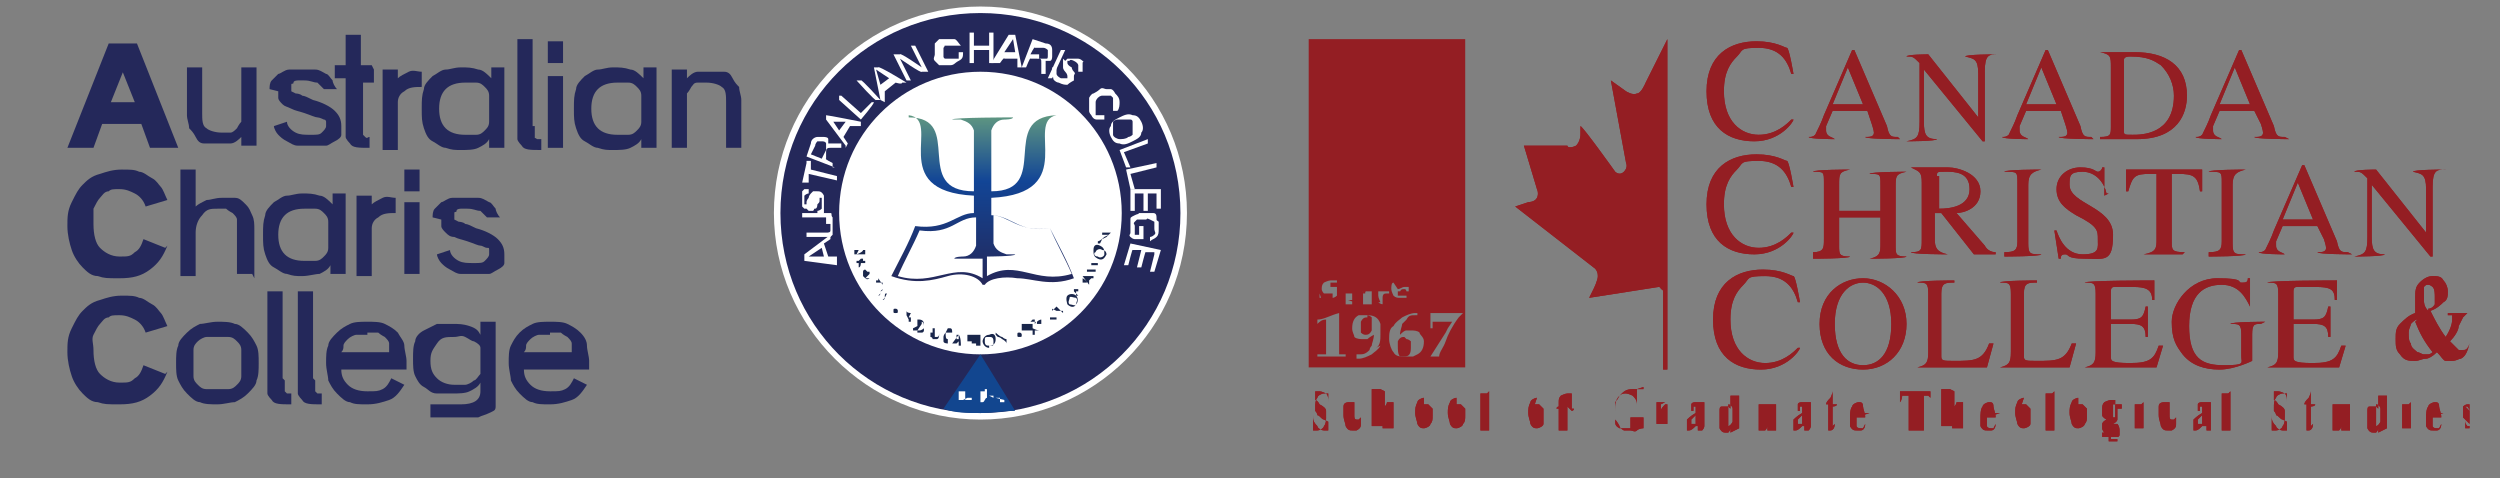 <?xml version="1.0" encoding="UTF-8"?>
<svg id="_레이어_1" data-name="레이어_1" xmlns="http://www.w3.org/2000/svg" xmlns:xlink="http://www.w3.org/1999/xlink" version="1.1" viewBox="0 0 115 22">
  <rect x="0" y="0" width="115" height="22" fill="#808080" stroke="none"/>
  <!-- Generator: Adobe Illustrator 29.7.1, SVG Export Plug-In . SVG Version: 2.1.1 Build 8)  -->
  <defs>
    <style>
      .st0 {
        fill: none;
      }

      .st1 {
        fill: #941e23;
      }

      .st2 {
        fill: #19264b;
      }

      .st2, .st3, .st4, .st5, .st6 {
        fill-rule: evenodd;
      }

      .st7, .st5 {
        fill: #24285a;
      }

      .st3 {
        fill: url(#_무제_그라디언트_5);
      }

      .st4, .st8 {
        fill: #fff;
      }

      .st6 {
        fill: #12468f;
      }

      .st9 {
        clip-path: url(#clippath);
      }
    </style>
    <clipPath id="clippath">
      <rect class="st0" x="60.2" y="1.8" width="53.4" height="18.6"/>
    </clipPath>
    <linearGradient id="_무제_그라디언트_5" data-name="무제 그라디언트 5" x1="45.2" y1="564.6" x2="45.2" y2="572.4" gradientTransform="translate(0 577.6) scale(1 -1)" gradientUnits="userSpaceOnUse">
      <stop offset="0" stop-color="#24285a"/>
      <stop offset=".6" stop-color="#124596"/>
      <stop offset="1" stop-color="#629a80"/>
    </linearGradient>
  </defs>
  <g class="st9">
    <path class="st1" d="M76.7,17h-.2s0-3.6,0-3.6h0c0-.1-.1-.1-.1-.1h0c0-.1-.1-.1-.1-.1l-3.2.5.2-.4s.2-.4.2-.6c0-.3-.2-.4-.2-.4l-3.6-2.8.6-.2s.3,0,.4-.2c.1-.2,0-.4,0-.4l-.6-2h2c0,.1.2.1.4,0,.2-.2.2-.5.2-.5v-.4c.1,0,1.6,2.1,1.6,2.1,0,0,.2.2.4,0,.2-.2.1-.4.1-.4l-.7-3.8.7.5s.3.2.5.1c.2,0,.4-.5.4-.5l1-2"/>
    <path class="st1" d="M76.7,17h-.2s0-3.6,0-3.6h0c0-.1-.1-.1-.1-.1h0c0-.1-.1-.1-.1-.1l-3.2.5.2-.4s.2-.4.2-.6c0-.3-.2-.4-.2-.4l-3.6-2.8.6-.2s.3,0,.4-.2c.1-.2,0-.4,0-.4l-.6-2h2c0,.1.2.1.4,0,.2-.2.2-.5.2-.5v-.4c.1,0,1.6,2.1,1.6,2.1,0,0,.2.2.4,0,.2-.2.1-.4.1-.4l-.7-3.8.7.5s.3.2.5.1c.2,0,.4-.5.4-.5l1-2"/>
    <path class="st1" d="M82.4,3.4c-.2-.7-.6-1.2-1.5-1.2s-.7.1-1,.4c-.3.3-.6.7-.6,1.6,0,1.4.8,2,1.6,2s1.3-.5,1.5-.7h.1c0,.1-.6,1-1.8,1s-2.2-.6-2.2-2.3,1.1-2.3,2.3-2.3c.9,0,1.3.3,1.4.3s.3,1.2.3,1.2h-.2Z"/>
    <path class="st1" d="M82.4,3.4c-.2-.7-.6-1.2-1.5-1.2s-.7.1-1,.4c-.3.3-.6.7-.6,1.6,0,1.4.8,2,1.6,2s1.3-.5,1.5-.7h.1c0,.1-.6,1-1.8,1s-2.2-.6-2.2-2.3,1.1-2.3,2.3-2.3c.9,0,1.3.3,1.4.3s.3,1.2.3,1.2h-.2Z"/>
    <path class="st1" d="M87.3,6.3c-.3,0-.4,0-.5-.5l-1.5-3.5h-.1l-1.3,3c-.1.3-.3.7-.4.9-.1.1-.2.1-.3.1h0c0,.1,1.2.1,1.2.1h0c-.1-.1-.4-.1-.4-.4s0-.2,0-.2l.3-.7h1.6l.2.6c0,0,.1.3.1.4,0,.2-.2.2-.4.2h0c0,.1,1.6.1,1.6.1h0ZM84.3,4.8l.7-1.7.7,1.7h-1.4Z"/>
    <path class="st1" d="M87.3,6.3c-.3,0-.4,0-.5-.5l-1.5-3.5h-.1l-1.3,3c-.1.3-.3.7-.4.9-.1.1-.2.1-.3.1h0c0,.1,1.2.1,1.2.1h0c-.1-.1-.4-.1-.4-.4s0-.2,0-.2l.3-.7h1.6l.2.6c0,0,.1.3.1.4,0,.2-.2.2-.4.2h0c0,.1,1.6.1,1.6.1h0ZM84.3,4.8l.7-1.7.7,1.7h-1.4Z"/>
    <path class="st1" d="M91.9,2.5c-.4,0-.6,0-.6.8v3.2h-.1l-2.7-3.3h0v2.4c0,.6.1.8.6.8h0c0,.1-1.4.1-1.4.1h0c.5-.1.6-.2.6-.9v-2.7c-.3-.3-.3-.3-.6-.3h0c0-.1,1-.1,1-.1l2.3,2.9h0v-2c0-.7-.2-.7-.6-.8h0c0-.1,1.4-.1,1.4-.1h0Z"/>
    <path class="st1" d="M91.9,2.5c-.4,0-.6,0-.6.8v3.2h-.1l-2.7-3.3h0v2.4c0,.6.1.8.6.8h0c0,.1-1.4.1-1.4.1h0c.5-.1.6-.2.6-.9v-2.7c-.3-.3-.3-.3-.6-.3h0c0-.1,1-.1,1-.1l2.3,2.9h0v-2c0-.7-.2-.7-.6-.8h0c0-.1,1.4-.1,1.4-.1h0Z"/>
    <path class="st1" d="M96.2,6.3c-.3,0-.4,0-.5-.5l-1.5-3.5h-.1l-1.3,3c-.1.3-.3.7-.4.9-.1.1-.2.1-.3.1h0c0,.1,1.2.1,1.2.1h0c-.1-.1-.4-.1-.4-.4s0-.2,0-.2l.3-.7h1.6l.2.6c0,0,.1.3.1.4,0,.2-.2.2-.4.2h0c0,.1,1.6.1,1.6.1h0ZM93.2,4.8l.7-1.7.7,1.7h-1.4Z"/>
    <path class="st1" d="M96.2,6.3c-.3,0-.4,0-.5-.5l-1.5-3.5h-.1l-1.3,3c-.1.3-.3.7-.4.9-.1.1-.2.1-.3.1h0c0,.1,1.2.1,1.2.1h0c-.1-.1-.4-.1-.4-.4s0-.2,0-.2l.3-.7h1.6l.2.6c0,0,.1.3.1.4,0,.2-.2.2-.4.2h0c0,.1,1.6.1,1.6.1h0ZM93.2,4.8l.7-1.7.7,1.7h-1.4Z"/>
    <path class="st1" d="M96.6,6.4h1.7c1.9,0,2.3-1.2,2.3-2,0-1.4-1-2-2.4-2h-1.6c.5.1.5.2.5.7v2.7c0,.4,0,.5-.5.5h0ZM97.7,2.8c0-.1,0-.2.3-.2.8,0,1.1.2,1.4.4.4.4.6.9.6,1.4,0,1.8-1.5,1.8-1.9,1.8s-.4,0-.4-.2v-3.1Z"/>
    <path class="st1" d="M96.6,6.4h1.7c1.9,0,2.3-1.2,2.3-2,0-1.4-1-2-2.4-2h-1.6c.5.1.5.2.5.7v2.7c0,.4,0,.5-.5.5h0ZM97.7,2.8c0-.1,0-.2.3-.2.8,0,1.1.2,1.4.4.4.4.6.9.6,1.4,0,1.8-1.5,1.8-1.9,1.8s-.4,0-.4-.2v-3.1Z"/>
    <path class="st1" d="M105.1,6.3c-.3,0-.4,0-.5-.5l-1.5-3.5h-.1l-1.3,3c-.1.3-.3.7-.4.9-.1.1-.2.1-.3.1h0c0,.1,1.2.1,1.2.1h0c-.1-.1-.4-.1-.4-.4s0-.2,0-.2l.3-.7h1.6l.3.6c0,0,.1.3.1.4,0,.2-.2.2-.4.2h0c0,.1,1.6.1,1.6.1h0ZM102.1,4.8l.7-1.7.7,1.7h-1.4Z"/>
    <path class="st1" d="M105.1,6.3c-.3,0-.4,0-.5-.5l-1.5-3.5h-.1l-1.3,3c-.1.3-.3.7-.4.9-.1.1-.2.1-.3.1h0c0,.1,1.2.1,1.2.1h0c-.1-.1-.4-.1-.4-.4s0-.2,0-.2l.3-.7h1.6l.3.6c0,0,.1.3.1.4,0,.2-.2.2-.4.2h0c0,.1,1.6.1,1.6.1h0ZM102.1,4.8l.7-1.7.7,1.7h-1.4Z"/>
    <path class="st1" d="M83.4,11.6c.5,0,.5-.2.5-.6v-2.6c0-.5,0-.5-.5-.5h0c0-.1,1.7-.1,1.7-.1h0c-.5.1-.5.2-.5.7v1.2h1.9v-1.2c0-.5,0-.5-.5-.5h0c0-.1,1.7-.1,1.7-.1h0c-.5.1-.5.2-.5.7v2.7c0,.4,0,.5.5.5h0c0,.1-1.7.1-1.7.1h0c.5-.1.5-.3.5-.7v-1.2h-1.9v1.3c0,.4,0,.5.5.5h0c0,.1-1.7.1-1.7.1h0Z"/>
    <path class="st1" d="M83.4,11.6c.5,0,.5-.2.5-.6v-2.6c0-.5,0-.5-.5-.5h0c0-.1,1.7-.1,1.7-.1h0c-.5.1-.5.2-.5.7v1.2h1.9v-1.2c0-.5,0-.5-.5-.5h0c0-.1,1.7-.1,1.7-.1h0c-.5.1-.5.2-.5.7v2.7c0,.4,0,.5.5.5h0c0,.1-1.7.1-1.7.1h0c.5-.1.5-.3.5-.7v-1.2h-1.9v1.3c0,.4,0,.5.5.5h0c0,.1-1.7.1-1.7.1h0Z"/>
    <path class="st1" d="M91.8,11.6c-.2,0-.4-.1-.5-.3l-1.3-1.5c.3,0,1.1-.2,1.1-1s-1-1.1-1.5-1.1h-1.7c.4.2.5.2.5.7v2.6c0,.5,0,.6-.5.6h0c0,.1,1.7.1,1.7.1h0c-.5-.1-.6-.3-.6-.7v-1.2h.3s1.5,1.9,1.5,1.9h1ZM89.1,8.1c0-.2,0-.2.4-.2s1.1,0,1.1.8-.9.9-1.4.9v-1.5Z"/>
    <path class="st1" d="M91.8,11.6c-.2,0-.4-.1-.5-.3l-1.3-1.5c.3,0,1.1-.2,1.1-1s-1-1.1-1.5-1.1h-1.7c.4.2.5.2.5.7v2.6c0,.5,0,.6-.5.6h0c0,.1,1.7.1,1.7.1h0c-.5-.1-.6-.3-.6-.7v-1.2h.3s1.5,1.9,1.5,1.9h1ZM89.1,8.1c0-.2,0-.2.4-.2s1.1,0,1.1.8-.9.9-1.4.9v-1.5Z"/>
    <path class="st1" d="M92.2,11.6c.5,0,.6-.1.6-.5v-2.7c0-.5,0-.5-.6-.5h0c0-.1,1.7-.1,1.7-.1h0c-.4.1-.6.2-.6.7v2.7c0,.5.1.5.6.5h0c0,.1-1.7.1-1.7.1h0Z"/>
    <path class="st1" d="M92.2,11.6c.5,0,.6-.1.6-.5v-2.7c0-.5,0-.5-.6-.5h0c0-.1,1.7-.1,1.7-.1h0c-.4.1-.6.2-.6.7v2.7c0,.5.1.5.6.5h0c0,.1-1.7.1-1.7.1h0Z"/>
    <path class="st1" d="M97,8.9h-.1c-.1-.5-.5-1-1.1-1s-.6.2-.6.6c0,.9,2,1,2,2.3s-.4,1.1-1.3,1.1-.7-.2-.9-.2-.2.1-.2.2h-.1l-.2-1.3h.1c.1.3.4,1.1,1.2,1.1s.7-.3.7-.7,0-.6-1-1.1c-.5-.3-.9-.6-.9-1.2s.5-1,1.1-1,.7.2.8.2.2-.1.2-.2h.1v1.3Z"/>
    <path class="st1" d="M97,8.9h-.1c-.1-.5-.5-1-1.1-1s-.6.2-.6.6c0,.9,2,1,2,2.3s-.4,1.1-1.3,1.1-.7-.2-.9-.2-.2.1-.2.2h-.1l-.2-1.3h.1c.1.3.4,1.1,1.2,1.1s.7-.3.7-.7,0-.6-1-1.1c-.5-.3-.9-.6-.9-1.2s.5-1,1.1-1,.7.2.8.2.2-.1.2-.2h.1v1.3Z"/>
    <path class="st1" d="M100.4,11.7h-1.8c.6-.1.6-.3.6-.7v-3h-.3c-.7,0-.8.1-1,.8h-.1v-1h3.5v1s-.1,0-.1,0c-.1-.7-.3-.8-1-.8h-.3v3.1c0,.4,0,.5.6.5h0Z"/>
    <path class="st1" d="M100.4,11.7h-1.8c.6-.1.6-.3.6-.7v-3h-.3c-.7,0-.8.1-1,.8h-.1v-1h3.5v1s-.1,0-.1,0c-.1-.7-.3-.8-1-.8h-.3v3.1c0,.4,0,.5.6.5h0Z"/>
    <path class="st1" d="M101.6,11.6c.5,0,.6-.1.6-.5v-2.7c0-.5,0-.5-.6-.5h0c0-.1,1.7-.1,1.7-.1h0c-.4.1-.6.2-.6.7v2.7c0,.5.1.5.6.5h0c0,.1-1.7.1-1.7.1h0Z"/>
    <path class="st1" d="M101.6,11.6c.5,0,.6-.1.6-.5v-2.7c0-.5,0-.5-.6-.5h0c0-.1,1.7-.1,1.7-.1h0c-.4.1-.6.2-.6.7v2.7c0,.5.1.5.6.5h0c0,.1-1.7.1-1.7.1h0Z"/>
    <path class="st1" d="M108,11.6c-.3,0-.4,0-.5-.5l-1.5-3.5h-.1l-1.3,3c-.1.3-.3.7-.4.9-.1.1-.2.1-.3.1h0c0,.1,1.2.1,1.2.1h0c-.1-.1-.4-.1-.4-.4s0-.2,0-.2l.3-.7h1.6l.3.6c0,0,.1.3.1.4,0,.2-.2.2-.4.2h0c0,.1,1.6.1,1.6.1h0ZM105,10.1l.7-1.7.7,1.7h-1.4Z"/>
    <path class="st1" d="M108,11.6c-.3,0-.4,0-.5-.5l-1.5-3.5h-.1l-1.3,3c-.1.3-.3.7-.4.9-.1.1-.2.1-.3.1h0c0,.1,1.2.1,1.2.1h0c-.1-.1-.4-.1-.4-.4s0-.2,0-.2l.3-.7h1.6l.3.6c0,0,.1.3.1.4,0,.2-.2.2-.4.2h0c0,.1,1.6.1,1.6.1h0ZM105,10.1l.7-1.7.7,1.7h-1.4Z"/>
    <path class="st1" d="M112.5,7.8c-.4,0-.6,0-.6.8v3.2h-.1l-2.7-3.3h0v2.4c0,.6.1.8.6.8h0c0,.1-1.4.1-1.4.1h0c.5-.1.6-.2.6-.9v-2.7c-.3-.3-.3-.3-.6-.3h0c0-.1,1-.1,1-.1l2.3,2.9h0v-2c0-.7-.2-.7-.6-.8h0c0-.1,1.4-.1,1.4-.1h0Z"/>
    <path class="st1" d="M112.5,7.8c-.4,0-.6,0-.6.8v3.2h-.1l-2.7-3.3h0v2.4c0,.6.1.8.6.8h0c0,.1-1.4.1-1.4.1h0c.5-.1.6-.2.6-.9v-2.7c-.3-.3-.3-.3-.6-.3h0c0-.1,1-.1,1-.1l2.3,2.9h0v-2c0-.7-.2-.7-.6-.8h0c0-.1,1.4-.1,1.4-.1h0Z"/>
    <path class="st1" d="M82.4,8.6c-.2-.7-.6-1.2-1.5-1.2s-.7.1-1,.4c-.3.3-.6.7-.6,1.6,0,1.4.8,2,1.6,2s1.3-.5,1.5-.7h.1c0,.1-.6,1-1.8,1s-2.2-.6-2.2-2.3,1.1-2.3,2.3-2.3c.9,0,1.3.3,1.4.3s.3,1.2.3,1.2h-.2Z"/>
    <path class="st1" d="M82.4,8.6c-.2-.7-.6-1.2-1.5-1.2s-.7.1-1,.4c-.3.3-.6.7-.6,1.6,0,1.4.8,2,1.6,2s1.3-.5,1.5-.7h.1c0,.1-.6,1-1.8,1s-2.2-.6-2.2-2.3,1.1-2.3,2.3-2.3c.9,0,1.3.3,1.4.3s.3,1.2.3,1.2h-.2Z"/>
    <path class="st1" d="M85.7,17c1.1,0,2-.8,2-2.1s-1-2.1-2-2.1-2,.7-2,2.1.9,2.1,2,2.1M85.7,16.8c-.7,0-1.3-.5-1.3-1.9s.7-1.9,1.3-1.9,1.3.5,1.3,1.9-.6,1.9-1.3,1.9"/>
    <path class="st1" d="M85.7,17c1.1,0,2-.8,2-2.1s-1-2.1-2-2.1-2,.7-2,2.1.9,2.1,2,2.1M85.7,16.8c-.7,0-1.3-.5-1.3-1.9s.7-1.9,1.3-1.9,1.3.5,1.3,1.9-.6,1.9-1.3,1.9"/>
    <path class="st1" d="M89.9,13c-.4,0-.6,0-.6.5v2.9c0,.2.1.2.6.2.9,0,1.3,0,1.6-.8h.2l-.3,1.1h-3.2c.4-.1.5-.2.5-.7v-2.7c0-.5-.1-.5-.5-.5h0c0-.1,1.7-.1,1.7-.1h0Z"/>
    <path class="st1" d="M89.9,13c-.4,0-.6,0-.6.5v2.9c0,.2.1.2.6.2.9,0,1.3,0,1.6-.8h.2l-.3,1.1h-3.2c.4-.1.5-.2.5-.7v-2.7c0-.5-.1-.5-.5-.5h0c0-.1,1.7-.1,1.7-.1h0Z"/>
    <path class="st1" d="M93.7,13c-.4,0-.6,0-.6.5v2.9c0,.2.1.2.6.2.9,0,1.3,0,1.6-.8h.2l-.3,1.1h-3.2c.4-.1.5-.2.5-.7v-2.7c0-.5-.1-.5-.5-.5h0c0-.1,1.7-.1,1.7-.1h0Z"/>
    <path class="st1" d="M93.7,13c-.4,0-.6,0-.6.5v2.9c0,.2.1.2.6.2.9,0,1.3,0,1.6-.8h.2l-.3,1.1h-3.2c.4-.1.5-.2.5-.7v-2.7c0-.5-.1-.5-.5-.5h0c0-.1,1.7-.1,1.7-.1h0Z"/>
    <path class="st1" d="M99.2,16.9h-3.3c.4-.1.5-.2.5-.7v-2.7c0-.5-.1-.5-.5-.5h0c0-.1,3.2-.1,3.2-.1v.9s-.1,0-.1,0c0-.5-.3-.6-.9-.6h-.8c-.1,0-.2,0-.2.2v1.3h.9c.5,0,.6-.1.7-.6h.1v1.4h-.1c0-.5-.2-.6-.7-.6h-.9s0,1.5,0,1.5c0,.2,0,.3.9.3s1.1-.2,1.3-.8h.2l-.3,1Z"/>
    <path class="st1" d="M99.2,16.9h-3.3c.4-.1.5-.2.5-.7v-2.7c0-.5-.1-.5-.5-.5h0c0-.1,3.2-.1,3.2-.1v.9s-.1,0-.1,0c0-.5-.3-.6-.9-.6h-.8c-.1,0-.2,0-.2.2v1.3h.9c.5,0,.6-.1.7-.6h.1v1.4h-.1c0-.5-.2-.6-.7-.6h-.9s0,1.5,0,1.5c0,.2,0,.3.9.3s1.1-.2,1.3-.8h.2l-.3,1Z"/>
    <path class="st1" d="M104,14.9c-.3,0-.4,0-.4.5v1.2c0,0-.8.4-1.5.4s-1.3-.2-1.7-.7c-.3-.4-.5-.7-.5-1.5s.8-2,2.1-2,.9.2,1.1.2.3,0,.3-.2h.1v1.3s0,0,0,0c-.2-.4-.5-1-1.3-1s-1.5.4-1.5,1.9.6,1.8,1.6,1.8.8-.1.8-.4v-1c0-.5-.1-.5-.5-.5h0c0-.1,1.6-.1,1.6-.1h0Z"/>
    <path class="st1" d="M104,14.9c-.3,0-.4,0-.4.5v1.2c0,0-.8.4-1.5.4s-1.3-.2-1.7-.7c-.3-.4-.5-.7-.5-1.5s.8-2,2.1-2,.9.2,1.1.2.3,0,.3-.2h.1v1.3s0,0,0,0c-.2-.4-.5-1-1.3-1s-1.5.4-1.5,1.9.6,1.8,1.6,1.8.8-.1.8-.4v-1c0-.5-.1-.5-.5-.5h0c0-.1,1.6-.1,1.6-.1h0Z"/>
    <path class="st1" d="M107.6,16.9h-3.3c.4-.1.5-.2.5-.7v-2.7c0-.5-.1-.5-.5-.5h0c0-.1,3.2-.1,3.2-.1v.9s-.1,0-.1,0c0-.5-.2-.6-.9-.6h-.8c-.1,0-.2,0-.2.2v1.3h.9c.5,0,.6-.1.7-.6h.1v1.4h-.1c0-.5-.2-.6-.7-.6h-.9s0,1.5,0,1.5c0,.2,0,.3.9.3s1.1-.2,1.3-.8h.2l-.3,1Z"/>
    <path class="st1" d="M107.6,16.9h-3.3c.4-.1.5-.2.5-.7v-2.7c0-.5-.1-.5-.5-.5h0c0-.1,3.2-.1,3.2-.1v.9s-.1,0-.1,0c0-.5-.2-.6-.9-.6h-.8c-.1,0-.2,0-.2.2v1.3h.9c.5,0,.6-.1.7-.6h.1v1.4h-.1c0-.5-.2-.6-.7-.6h-.9s0,1.5,0,1.5c0,.2,0,.3.9.3s1.1-.2,1.3-.8h.2l-.3,1Z"/>
    <path class="st1" d="M82.7,13.9c-.2-.7-.6-1.2-1.5-1.2s-.7.1-1,.4c-.3.3-.6.7-.6,1.6,0,1.4.8,2,1.6,2s1.3-.5,1.5-.7h.1c0,.1-.6,1-1.8,1s-2.2-.6-2.2-2.3,1.1-2.3,2.3-2.3c.9,0,1.3.3,1.4.3s.3,1.2.3,1.2h-.2Z"/>
    <path class="st1" d="M82.7,13.9c-.2-.7-.6-1.2-1.5-1.2s-.7.1-1,.4c-.3.3-.6.7-.6,1.6,0,1.4.8,2,1.6,2s1.3-.5,1.5-.7h.1c0,.1-.6,1-1.8,1s-2.2-.6-2.2-2.3,1.1-2.3,2.3-2.3c.9,0,1.3.3,1.4.3s.3,1.2.3,1.2h-.2Z"/>
    <path class="st1" d="M111.7,14.2c.2,0,.3-.2.3-.2,0,0,0-.2,0-.3,0-.2,0-.4-.1-.5,0,0-.1-.1-.2-.1s-.1,0-.2.1c0,0,0,.2,0,.3s0,.2,0,.3c0,.1,0,.3.2.5M111.2,14.7c-.1,0-.2.1-.3.2,0,.1-.1.2-.1.4s0,.4.1.5c0,.2.2.3.3.4.1,0,.2.1.3.1s.1,0,.2,0c0,0,.1,0,.2-.1-.4-.5-.6-.9-.8-1.4M112.6,14.4h.9c-.1.1-.2.2-.2.2,0,0-.1.2-.2.4,0,.2-.2.5-.4.7.2.2.3.3.4.4,0,0,.1,0,.2,0,.1,0,.2,0,.3-.3h0c-.1.4-.2.6-.4.7-.1,0-.2.1-.4.1s-.2,0-.3,0c-.1,0-.2-.2-.4-.4-.2.2-.4.3-.5.3-.2,0-.3.1-.5.1-.3,0-.5,0-.7-.3-.2-.2-.2-.4-.2-.7s0-.5.2-.7c.2-.2.4-.4.7-.5,0-.1,0-.2,0-.4,0-.1,0-.2,0-.3,0-.3,0-.5.2-.7.2-.2.4-.3.6-.3s.4,0,.5.2c.1.1.2.3.2.5s0,.4-.2.5c-.1.1-.3.3-.6.4.2.4.4.8.7,1.2.2-.3.3-.6.3-.8s0-.1,0-.2c0,0-.1,0-.2,0h0Z"/>
    <path class="st1" d="M111.7,14.2c.2,0,.3-.2.3-.2,0,0,0-.2,0-.3,0-.2,0-.4-.1-.5,0,0-.1-.1-.2-.1s-.1,0-.2.1c0,0,0,.2,0,.3s0,.2,0,.3c0,.1,0,.3.2.5M111.2,14.7c-.1,0-.2.1-.3.2,0,.1-.1.2-.1.4s0,.4.1.5c0,.2.2.3.3.4.1,0,.2.1.3.1s.1,0,.2,0c0,0,.1,0,.2-.1-.4-.5-.6-.9-.8-1.4M112.6,14.4h.9c-.1.1-.2.2-.2.2,0,0-.1.2-.2.4,0,.2-.2.5-.4.7.2.2.3.3.4.4,0,0,.1,0,.2,0,.1,0,.2,0,.3-.3h0c-.1.4-.2.6-.4.7-.1,0-.2.1-.4.1s-.2,0-.3,0c-.1,0-.2-.2-.4-.4-.2.2-.4.3-.5.3-.2,0-.3.1-.5.1-.3,0-.5,0-.7-.3-.2-.2-.2-.4-.2-.7s0-.5.2-.7c.2-.2.4-.4.7-.5,0-.1,0-.2,0-.4,0-.1,0-.2,0-.3,0-.3,0-.5.2-.7.2-.2.4-.3.6-.3s.4,0,.5.2c.1.1.2.3.2.5s0,.4-.2.5c-.1.1-.3.3-.6.4.2.4.4.8.7,1.2.2-.3.3-.6.3-.8s0-.1,0-.2c0,0-.1,0-.2,0h0Z"/>
    <path class="st1" d="M61.1,17.9v.6s0,0,0,0c0-.2,0-.3-.1-.4,0,0-.2-.1-.3-.1s-.1,0-.2,0c0,0,0,.1,0,.2s0,0,0,.1c0,0,0,0,0,.1,0,0,.1,0,.2.2.2.1.3.2.3.3,0,0,0,.2,0,.3s0,.3-.1.4c0,.1-.2.2-.3.2s0,0-.1,0c0,0,0,0-.1,0,0,0,0,0,0,0s0,0,0,0c0,0,0,0,0,0h0v-.7h0c0,.2,0,.3.2.5,0,.1.2.2.3.2s.1,0,.2,0c0,0,0-.1,0-.2s0,0,0-.1,0,0,0-.1c0,0,0,0-.2-.1-.1,0-.2-.2-.3-.2,0,0,0-.1-.1-.2,0,0,0-.2,0-.2,0-.1,0-.3.1-.4,0-.1.2-.2.3-.2s0,0,.1,0c0,0,0,0,.1,0,0,0,0,0,0,0s0,0,0,0c0,0,0,0,0-.1h0Z"/>
    <path class="st1" d="M61.1,17.9v.6s0,0,0,0c0-.2,0-.3-.1-.4,0,0-.2-.1-.3-.1s-.1,0-.2,0c0,0,0,.1,0,.2s0,0,0,.1c0,0,0,0,0,.1,0,0,.1,0,.2.2.2.1.3.2.3.3,0,0,0,.2,0,.3s0,.3-.1.4c0,.1-.2.2-.3.2s0,0-.1,0c0,0,0,0-.1,0,0,0,0,0,0,0s0,0,0,0c0,0,0,0,0,0h0v-.7h0c0,.2,0,.3.2.5,0,.1.2.2.3.2s.1,0,.2,0c0,0,0-.1,0-.2s0,0,0-.1,0,0,0-.1c0,0,0,0-.2-.1-.1,0-.2-.2-.3-.2,0,0,0-.1-.1-.2,0,0,0-.2,0-.2,0-.1,0-.3.1-.4,0-.1.2-.2.3-.2s0,0,.1,0c0,0,0,0,.1,0,0,0,0,0,0,0s0,0,0,0c0,0,0,0,0-.1h0Z"/>
    <path class="st1" d="M62.6,19.5h0c0,.1,0,.2-.2.3,0,0-.1,0-.2,0-.1,0-.2,0-.3-.2,0-.1-.1-.3-.1-.5s0-.3,0-.4c0-.2.2-.2.3-.2s.2,0,.2,0c0,0,0,.1,0,.2s0,0,0,.1c0,0,0,0,0,0s0,0,0,0c0,0,0,0,0-.2,0,0,0,0,0-.1,0,0,0,0,0,0,0,0,0,0,0,0,0,0,0,.2,0,.3s0,.2,0,.3c0,.1,0,.2.1.2,0,0,0,0,.1,0s0,0,0,0c0,0,0,0,.1-.1"/>
    <path class="st1" d="M62.6,19.5h0c0,.1,0,.2-.2.3,0,0-.1,0-.2,0-.1,0-.2,0-.3-.2,0-.1-.1-.3-.1-.5s0-.3,0-.4c0-.2.2-.2.3-.2s.2,0,.2,0c0,0,0,.1,0,.2s0,0,0,.1c0,0,0,0,0,0s0,0,0,0c0,0,0,0,0-.2,0,0,0,0,0-.1,0,0,0,0,0,0,0,0,0,0,0,0,0,0,0,.2,0,.3s0,.2,0,.3c0,.1,0,.2.1.2,0,0,0,0,.1,0s0,0,0,0c0,0,0,0,.1-.1"/>
    <path class="st1" d="M63.7,18v.7c0,0,.1-.1.1-.2,0,0,0,0,.1,0s.1,0,.2,0c0,0,0,0,0,.2,0,0,0,.2,0,.3v.5c0,0,0,.2,0,.2,0,0,0,0,0,0h0s-.5,0-.5,0h0c0,0,0,0,0-.1,0,0,0,0,0-.2v-.6c0-.1,0-.2,0-.2,0,0,0,0,0,0,0,0,0,0,0,0,0,0,0,0,0,0,0,0,0,0,0,.1v.7c0,0,0,.1,0,.2,0,0,0,0,0,0h0s-.5,0-.5,0h0c0,0,0,0,0,0,0,0,0,0,0-.2v-1.3c0,0,0-.2,0-.2,0,0,0,0,0,0h0s.4,0,.4,0Z"/>
    <path class="st1" d="M63.7,18v.7c0,0,.1-.1.1-.2,0,0,0,0,.1,0s.1,0,.2,0c0,0,0,0,0,.2,0,0,0,.2,0,.3v.5c0,0,0,.2,0,.2,0,0,0,0,0,0h0s-.5,0-.5,0h0c0,0,0,0,0-.1,0,0,0,0,0-.2v-.6c0-.1,0-.2,0-.2,0,0,0,0,0,0,0,0,0,0,0,0,0,0,0,0,0,0,0,0,0,0,0,.1v.7c0,0,0,.1,0,.2,0,0,0,0,0,0h0s-.5,0-.5,0h0c0,0,0,0,0,0,0,0,0,0,0-.2v-1.3c0,0,0-.2,0-.2,0,0,0,0,0,0h0s.4,0,.4,0Z"/>
    <path class="st1" d="M65.5,18.6s0,0,0,0c0,0,0,.1,0,.2,0,.1,0,.2,0,.4s0,.2,0,.3c0,0,0,.1,0,.1,0,0,0,0,0,0s0,0,0,0c0,0,0,0,0-.1,0,0,0-.3,0-.5s0-.3,0-.3c0,0,0,0,0-.1,0,0,0,0,0,0M65.5,18.6c0,0,.2,0,.2,0,0,0,.1.1.2.2,0,.1,0,.2,0,.3,0,.2,0,.3-.1.4,0,.1-.2.2-.3.2s-.2,0-.3-.2c0-.1-.1-.3-.1-.5s0-.3.1-.5c0-.1.2-.2.3-.2"/>
    <path class="st1" d="M65.5,18.6s0,0,0,0c0,0,0,.1,0,.2,0,.1,0,.2,0,.4s0,.2,0,.3c0,0,0,.1,0,.1,0,0,0,0,0,0s0,0,0,0c0,0,0,0,0-.1,0,0,0-.3,0-.5s0-.3,0-.3c0,0,0,0,0-.1,0,0,0,0,0,0M65.5,18.6c0,0,.2,0,.2,0,0,0,.1.1.2.2,0,.1,0,.2,0,.3,0,.2,0,.3-.1.4,0,.1-.2.2-.3.2s-.2,0-.3-.2c0-.1-.1-.3-.1-.5s0-.3.1-.5c0-.1.2-.2.3-.2"/>
    <path class="st1" d="M67,18.6s0,0,0,0c0,0,0,.1,0,.2,0,.1,0,.2,0,.4s0,.2,0,.3c0,0,0,.1,0,.1,0,0,0,0,0,0s0,0,0,0c0,0,0,0,0-.1,0,0,0-.3,0-.5s0-.3,0-.3c0,0,0,0,0-.1,0,0,0,0,0,0M67,18.6c0,0,.2,0,.2,0,0,0,.1.1.2.2,0,.1,0,.2,0,.3,0,.2,0,.3-.1.4,0,.1-.2.2-.3.2s-.2,0-.3-.2c0-.1-.1-.3-.1-.5s0-.3.1-.5c0-.1.2-.2.3-.2"/>
    <path class="st1" d="M67,18.6s0,0,0,0c0,0,0,.1,0,.2,0,.1,0,.2,0,.4s0,.2,0,.3c0,0,0,.1,0,.1,0,0,0,0,0,0s0,0,0,0c0,0,0,0,0-.1,0,0,0-.3,0-.5s0-.3,0-.3c0,0,0,0,0-.1,0,0,0,0,0,0M67,18.6c0,0,.2,0,.2,0,0,0,.1.1.2.2,0,.1,0,.2,0,.3,0,.2,0,.3-.1.4,0,.1-.2.2-.3.2s-.2,0-.3-.2c0-.1-.1-.3-.1-.5s0-.3.1-.5c0-.1.2-.2.3-.2"/>
    <path class="st1" d="M68.5,18v1.6c0,0,0,.1,0,.2,0,0,0,0,0,0h0s-.4,0-.4,0h0s0,0,0,0c0,0,0,0,0-.2v-1.3c0,0,0-.1,0-.2,0,0,0,0,0,0h0s.3,0,.3,0Z"/>
    <path class="st1" d="M68.5,18v1.6c0,0,0,.1,0,.2,0,0,0,0,0,0h0s-.4,0-.4,0h0s0,0,0,0c0,0,0,0,0-.2v-1.3c0,0,0-.1,0-.2,0,0,0,0,0,0h0s.3,0,.3,0Z"/>
    <path class="st1" d="M70.6,18.6s0,0,0,0c0,0,0,.1,0,.2,0,.1,0,.2,0,.4s0,.2,0,.3c0,0,0,.1,0,.1,0,0,0,0,0,0s0,0,0,0c0,0,0,0,0-.1,0,0,0-.3,0-.5s0-.3,0-.3c0,0,0,0,0-.1,0,0,0,0,0,0M70.6,18.6c0,0,.2,0,.2,0,0,0,.1.1.2.2,0,.1,0,.2,0,.3,0,.2,0,.3,0,.4,0,.1-.2.2-.3.2s-.2,0-.3-.2c0-.1-.1-.3-.1-.5s0-.3.1-.5c0-.1.2-.2.3-.2"/>
    <path class="st1" d="M70.6,18.6s0,0,0,0c0,0,0,.1,0,.2,0,.1,0,.2,0,.4s0,.2,0,.3c0,0,0,.1,0,.1,0,0,0,0,0,0s0,0,0,0c0,0,0,0,0-.1,0,0,0-.3,0-.5s0-.3,0-.3c0,0,0,0,0-.1,0,0,0,0,0,0M70.6,18.6c0,0,.2,0,.2,0,0,0,.1.1.2.2,0,.1,0,.2,0,.3,0,.2,0,.3,0,.4,0,.1-.2.2-.3.2s-.2,0-.3-.2c0-.1-.1-.3-.1-.5s0-.3.1-.5c0-.1.2-.2.3-.2"/>
    <path class="st1" d="M72.1,18.7v.9c0,0,0,.1,0,.2,0,0,0,0,.1,0h0s-.5,0-.5,0h0s0,0,0,0c0,0,0,0,0,0,0,0,0,0,0-.1v-.9h-.1c0-.1.1-.1.1-.1h0v-.2c0-.1,0-.2.1-.3,0,0,.2-.1.3-.1s.1,0,.2,0c0,0,0,0,0,.1s0,0,0,.1c0,0,0,0,0,0s0,0,0,0c0,0,0,0,0,0s0,0,0,0c0,0,0,0,0,0,0,0,0,0,0,0,0,0,0,0,0,0s0,0,0,0c0,0,0,0,0,.1v.4h.1c0,.1-.1.1-.1.1Z"/>
    <path class="st1" d="M72.1,18.7v.9c0,0,0,.1,0,.2,0,0,0,0,.1,0h0s-.5,0-.5,0h0s0,0,0,0c0,0,0,0,0,0,0,0,0,0,0-.1v-.9h-.1c0-.1.1-.1.1-.1h0v-.2c0-.1,0-.2.1-.3,0,0,.2-.1.3-.1s.1,0,.2,0c0,0,0,0,0,.1s0,0,0,.1c0,0,0,0,0,0s0,0,0,0c0,0,0,0,0,0s0,0,0,0c0,0,0,0,0,0,0,0,0,0,0,0,0,0,0,0,0,0s0,0,0,0c0,0,0,0,0,.1v.4h.1c0,.1-.1.1-.1.1Z"/>
    <path class="st1" d="M75.3,17.9v.7h0c0-.2-.1-.3-.2-.4,0,0-.2-.1-.3-.1s-.2,0-.3.1c0,0-.1.2-.2.3,0,.1,0,.3,0,.4s0,.3,0,.5c0,.1,0,.2.2.3,0,0,.2,0,.3,0s0,0,.1,0c0,0,0,0,.1,0v-.4c0,0,0-.1,0-.1,0,0,0,0,0,0,0,0,0,0,0,0h0s.7,0,.7,0h0c0,0,0,0-.1,0,0,0,0,0,0,0,0,0,0,0,0,.1v.4c0,0-.2,0-.3.1s-.2,0-.3,0-.3,0-.3,0c0,0-.2-.1-.2-.2,0,0-.1-.2-.2-.3,0-.1,0-.3,0-.4,0-.3,0-.5.2-.7.2-.2.3-.3.6-.3s.1,0,.2,0c0,0,0,0,.2,0,0,0,.1,0,.1,0,0,0,0,0,0,0,0,0,0,0,0-.1h0Z"/>
    <path class="st1" d="M75.3,17.9v.7h0c0-.2-.1-.3-.2-.4,0,0-.2-.1-.3-.1s-.2,0-.3.1c0,0-.1.2-.2.3,0,.1,0,.3,0,.4s0,.3,0,.5c0,.1,0,.2.2.3,0,0,.2,0,.3,0s0,0,.1,0c0,0,0,0,.1,0v-.4c0,0,0-.1,0-.1,0,0,0,0,0,0,0,0,0,0,0,0h0s.7,0,.7,0h0c0,0,0,0-.1,0,0,0,0,0,0,0,0,0,0,0,0,.1v.4c0,0-.2,0-.3.1s-.2,0-.3,0-.3,0-.3,0c0,0-.2-.1-.2-.2,0,0-.1-.2-.2-.3,0-.1,0-.3,0-.4,0-.3,0-.5.2-.7.2-.2.3-.3.6-.3s.1,0,.2,0c0,0,0,0,.2,0,0,0,.1,0,.1,0,0,0,0,0,0,0,0,0,0,0,0-.1h0Z"/>
    <path class="st1" d="M76.4,18.6v.3c0-.1.1-.2.2-.3,0,0,0,0,.1,0s0,0,0,0c0,0,0,0,0,.1s0,.1,0,.1c0,0,0,0,0,0s0,0,0,0c0,0,0,0,0,0,0,0,0,0,0,0,0,0,0,0,0,0,0,0,0,0,0,.1,0,0,0,.2,0,.3v.3s0,0,0,0c0,0,0,0,0,0,0,0,0,0,0,0,0,0,0,0,0,0h0s-.5,0-.5,0h0c0,0,0,0,0,0s0,0,0-.2v-.7c0,0,0-.1,0-.1,0,0,0,0,0,0,0,0,0,0,0,0h0s.4,0,.4,0Z"/>
    <path class="st1" d="M76.4,18.6v.3c0-.1.1-.2.2-.3,0,0,0,0,.1,0s0,0,0,0c0,0,0,0,0,.1s0,.1,0,.1c0,0,0,0,0,0s0,0,0,0c0,0,0,0,0,0,0,0,0,0,0,0,0,0,0,0,0,0,0,0,0,0,0,.1,0,0,0,.2,0,.3v.3s0,0,0,0c0,0,0,0,0,0,0,0,0,0,0,0,0,0,0,0,0,0h0s-.5,0-.5,0h0c0,0,0,0,0,0s0,0,0-.2v-.7c0,0,0-.1,0-.1,0,0,0,0,0,0,0,0,0,0,0,0h0s.4,0,.4,0Z"/>
    <path class="st1" d="M78,19.5v-.4c0,0-.1.1-.2.2,0,0,0,0,0,.1s0,0,0,.1c0,0,0,0,0,0s0,0,.1,0M78,19.6c-.1.1-.2.2-.3.2s0,0-.1,0c0,0,0-.1,0-.2s0-.2,0-.3c0,0,.2-.2.4-.3h0c0-.2,0-.3,0-.3,0,0,0,0,0,0,0,0,0,0,0,0,0,0,0,0-.1,0,0,0,0,0,0,0s0,0,0,0c0,0,0,0,0,.1s0,0,0,.1c0,0,0,0,0,0s0,0-.1,0c0,0,0,0,0-.1,0,0,0-.1,0-.2,0,0,0-.1.2-.1s.1,0,.2,0,.2,0,.2,0c0,0,0,.1,0,.2,0,0,0,.1,0,.3v.5c0,0,0,0,0,.1s0,0,0,0c0,0,0,0,0,0s0,0,0,0h0c0,0,0,.1-.1.2,0,0,0,0-.1,0s0,0-.1,0c0,0,0,0,0-.2"/>
    <path class="st1" d="M78,19.5v-.4c0,0-.1.1-.2.2,0,0,0,0,0,.1s0,0,0,.1c0,0,0,0,0,0s0,0,.1,0M78,19.6c-.1.1-.2.2-.3.2s0,0-.1,0c0,0,0-.1,0-.2s0-.2,0-.3c0,0,.2-.2.4-.3h0c0-.2,0-.3,0-.3,0,0,0,0,0,0,0,0,0,0,0,0,0,0,0,0-.1,0,0,0,0,0,0,0s0,0,0,0c0,0,0,0,0,.1s0,0,0,.1c0,0,0,0,0,0s0,0-.1,0c0,0,0,0,0-.1,0,0,0-.1,0-.2,0,0,0-.1.2-.1s.1,0,.2,0,.2,0,.2,0c0,0,0,.1,0,.2,0,0,0,.1,0,.3v.5c0,0,0,0,0,.1s0,0,0,0c0,0,0,0,0,0s0,0,0,0h0c0,0,0,.1-.1.2,0,0,0,0-.1,0s0,0-.1,0c0,0,0,0,0-.2"/>
    <path class="st1" d="M79.7,18.8c0-.1-.1-.2-.2-.2s0,0,0,0c0,0,0,0,0,.1,0,0,0,.2,0,.3s0,.3,0,.4c0,0,0,.1,0,.2,0,0,0,0,0,0,0,0,.1,0,.2-.2v-.7ZM80,18v1.5c0,0,0,.2,0,.2,0,0,0,0,0,0,0,0,0,0,0,0h0s-.4.2-.4.2v-.2c0,0,0,.1-.1.2,0,0,0,0-.1,0-.1,0-.2,0-.3-.2,0-.1,0-.3,0-.4s0-.3,0-.4c0-.1,0-.2.1-.2,0,0,.1,0,.2,0s0,0,.1,0c0,0,0,0,.1.1v-.4c0,0,0-.2,0-.2,0,0,0,0,0,0,0,0,0,0,0,0h0c0,0,.4,0,.4,0Z"/>
    <path class="st1" d="M79.7,18.8c0-.1-.1-.2-.2-.2s0,0,0,0c0,0,0,0,0,.1,0,0,0,.2,0,.3s0,.3,0,.4c0,0,0,.1,0,.2,0,0,0,0,0,0,0,0,.1,0,.2-.2v-.7ZM80,18v1.5c0,0,0,.2,0,.2,0,0,0,0,0,0,0,0,0,0,0,0h0s-.4.2-.4.2v-.2c0,0,0,.1-.1.2,0,0,0,0-.1,0-.1,0-.2,0-.3-.2,0-.1,0-.3,0-.4s0-.3,0-.4c0-.1,0-.2.1-.2,0,0,.1,0,.2,0s0,0,.1,0c0,0,0,0,.1.1v-.4c0,0,0-.2,0-.2,0,0,0,0,0,0,0,0,0,0,0,0h0c0,0,.4,0,.4,0Z"/>
    <path class="st1" d="M81.7,18.6v1c0,0,0,.2,0,.2,0,0,0,0,0,0h0s-.4,0-.4,0v-.2c0,0,0,.1-.1.2,0,0,0,0-.2,0s-.1,0-.1,0c0,0,0,0,0-.2,0,0,0-.2,0-.3v-.5c0,0,0-.2,0-.2,0,0,0,0,0,0h0s.4,0,.4,0v.8c0,0,0,.1,0,.2,0,0,0,0,0,0,0,0,0,0,0,0s0,0,0,0c0,0,0,0,0-.1v-.7c0,0,0-.2,0-.2,0,0,0,0,0,0h0s.4,0,.4,0Z"/>
    <path class="st1" d="M81.7,18.6v1c0,0,0,.2,0,.2,0,0,0,0,0,0h0s-.4,0-.4,0v-.2c0,0,0,.1-.1.2,0,0,0,0-.2,0s-.1,0-.1,0c0,0,0,0,0-.2,0,0,0-.2,0-.3v-.5c0,0,0-.2,0-.2,0,0,0,0,0,0h0s.4,0,.4,0v.8c0,0,0,.1,0,.2,0,0,0,0,0,0,0,0,0,0,0,0s0,0,0,0c0,0,0,0,0-.1v-.7c0,0,0-.2,0-.2,0,0,0,0,0,0h0s.4,0,.4,0Z"/>
    <path class="st1" d="M82.9,19.5v-.4c0,0-.1.1-.2.2,0,0,0,0,0,.1s0,0,0,.1c0,0,0,0,0,0s0,0,.1,0M82.9,19.6c-.1.1-.2.2-.3.2s0,0-.1,0c0,0,0-.1,0-.2s0-.2,0-.3c0,0,.2-.2.4-.3h0c0-.2,0-.3,0-.3,0,0,0,0,0,0,0,0,0,0,0,0,0,0,0,0-.1,0,0,0,0,0,0,0s0,0,0,0c0,0,0,0,0,.1s0,0,0,.1c0,0,0,0,0,0s0,0-.1,0c0,0,0,0,0-.1,0,0,0-.1,0-.2,0,0,0-.1.2-.1,0,0,.1,0,.2,0s.2,0,.2,0c0,0,0,.1,0,.2,0,0,0,.1,0,.3v.5c0,0,0,0,0,.1,0,0,0,0,0,0,0,0,0,0,0,0s0,0,0,0h0c0,0,0,.1-.1.2,0,0,0,0-.1,0s0,0-.1,0c0,0,0,0,0-.2"/>
    <path class="st1" d="M82.9,19.5v-.4c0,0-.1.1-.2.2,0,0,0,0,0,.1s0,0,0,.1c0,0,0,0,0,0s0,0,.1,0M82.9,19.6c-.1.1-.2.2-.3.2s0,0-.1,0c0,0,0-.1,0-.2s0-.2,0-.3c0,0,.2-.2.4-.3h0c0-.2,0-.3,0-.3,0,0,0,0,0,0,0,0,0,0,0,0,0,0,0,0-.1,0,0,0,0,0,0,0s0,0,0,0c0,0,0,0,0,.1s0,0,0,.1c0,0,0,0,0,0s0,0-.1,0c0,0,0,0,0-.1,0,0,0-.1,0-.2,0,0,0-.1.2-.1,0,0,.1,0,.2,0s.2,0,.2,0c0,0,0,.1,0,.2,0,0,0,.1,0,.3v.5c0,0,0,0,0,.1,0,0,0,0,0,0,0,0,0,0,0,0s0,0,0,0h0c0,0,0,.1-.1.2,0,0,0,0-.1,0s0,0-.1,0c0,0,0,0,0-.2"/>
    <path class="st1" d="M84.3,18.1v.5h.2c0,.1-.2.1-.2.1v.8c0,0,0,.1,0,.1,0,0,0,0,0,0,0,0,0,0,0,0,0,0,0,0,.1-.1h0c0,.2-.1.3-.2.3s-.1,0-.1,0c0,0,0,0,0-.2,0,0,0-.1,0-.3v-.7h-.1c0-.1.1-.2.2-.3,0,0,.1-.2.1-.3h0Z"/>
    <path class="st1" d="M84.3,18.1v.5h.2c0,.1-.2.1-.2.1v.8c0,0,0,.1,0,.1,0,0,0,0,0,0,0,0,0,0,0,0,0,0,0,0,.1-.1h0c0,.2-.1.3-.2.3s-.1,0-.1,0c0,0,0,0,0-.2,0,0,0-.1,0-.3v-.7h-.1c0-.1.1-.2.2-.3,0,0,.1-.2.1-.3h0Z"/>
    <path class="st1" d="M85.7,19.1c0-.1,0-.2,0-.3,0,0,0,0,0-.1,0,0,0,0,0,0,0,0,0,0,0,0,0,0,0,.2,0,.3h0s.3,0,.3,0ZM85.9,19.2h-.5c0,.2,0,.3,0,.4,0,0,0,.1.2.1s0,0,.1,0c0,0,0,0,.1-.2h0c0,.2-.1.3-.2.3,0,0-.1,0-.2,0-.1,0-.2,0-.3-.2,0-.1,0-.3,0-.4s0-.4.1-.5c0-.1.2-.2.3-.2s.2,0,.2.2c0,.1.1.3.1.5"/>
    <path class="st1" d="M85.7,19.1c0-.1,0-.2,0-.3,0,0,0,0,0-.1,0,0,0,0,0,0,0,0,0,0,0,0,0,0,0,.2,0,.3h0s.3,0,.3,0ZM85.9,19.2h-.5c0,.2,0,.3,0,.4,0,0,0,.1.2.1s0,0,.1,0c0,0,0,0,.1-.2h0c0,.2-.1.3-.2.3,0,0-.1,0-.2,0-.1,0-.2,0-.3-.2,0-.1,0-.3,0-.4s0-.4.1-.5c0-.1.2-.2.3-.2s.2,0,.2.2c0,.1.1.3.1.5"/>
    <path class="st1" d="M88.8,18v.5h0c0-.1,0-.2,0-.2,0,0,0,0-.1-.1,0,0,0,0-.1,0h-.1v1.4c0,0,0,.2,0,.2,0,0,0,0,0,0,0,0,0,0,0,0h0s-.7,0-.7,0h0s0,0,0,0c0,0,0,0,0,0,0,0,0,0,0,0,0,0,0,0,0-.2v-1.4h-.1c0,0-.2,0-.2,0,0,0,0,.2-.1.3h0v-.5h1.3Z"/>
    <path class="st1" d="M88.8,18v.5h0c0-.1,0-.2,0-.2,0,0,0,0-.1-.1,0,0,0,0-.1,0h-.1v1.4c0,0,0,.2,0,.2,0,0,0,0,0,0,0,0,0,0,0,0h0s-.7,0-.7,0h0s0,0,0,0c0,0,0,0,0,0,0,0,0,0,0,0,0,0,0,0,0-.2v-1.4h-.1c0,0-.2,0-.2,0,0,0,0,.2-.1.3h0v-.5h1.3Z"/>
    <path class="st1" d="M89.9,18v.7c0,0,.1-.1.1-.2,0,0,0,0,.1,0s.1,0,.2,0c0,0,0,0,0,.2,0,0,0,.2,0,.3v.5c0,0,0,.2,0,.2,0,0,0,0,0,0h0s-.5,0-.5,0h0c0,0,0,0,0-.1,0,0,0,0,0-.2v-.6c0-.1,0-.2,0-.2,0,0,0,0,0,0,0,0,0,0,0,0,0,0,0,0,0,0,0,0,0,0,0,.1v.7c0,0,0,.1,0,.2,0,0,0,0,0,0h0s-.5,0-.5,0h0c0,0,0,0,0,0,0,0,0,0,0-.2v-1.3c0,0,0-.2,0-.2,0,0,0,0,0,0h0s.4,0,.4,0Z"/>
    <path class="st1" d="M89.9,18v.7c0,0,.1-.1.1-.2,0,0,0,0,.1,0s.1,0,.2,0c0,0,0,0,0,.2,0,0,0,.2,0,.3v.5c0,0,0,.2,0,.2,0,0,0,0,0,0h0s-.5,0-.5,0h0c0,0,0,0,0-.1,0,0,0,0,0-.2v-.6c0-.1,0-.2,0-.2,0,0,0,0,0,0,0,0,0,0,0,0,0,0,0,0,0,0,0,0,0,0,0,.1v.7c0,0,0,.1,0,.2,0,0,0,0,0,0h0s-.5,0-.5,0h0c0,0,0,0,0,0,0,0,0,0,0-.2v-1.3c0,0,0-.2,0-.2,0,0,0,0,0,0h0s.4,0,.4,0Z"/>
    <path class="st1" d="M91.7,19.1c0-.1,0-.2,0-.3,0,0,0,0,0-.1,0,0,0,0,0,0,0,0,0,0,0,0,0,0,0,.2,0,.3h0s.3,0,.3,0ZM91.9,19.2h-.5c0,.2,0,.3,0,.4,0,0,0,.1.2.1s0,0,.1,0c0,0,0,0,.1-.2h0c0,.2-.1.3-.2.3,0,0-.1,0-.2,0-.1,0-.2,0-.3-.2,0-.1,0-.3,0-.4s0-.4.1-.5c0-.1.2-.2.3-.2s.2,0,.2.2c0,.1.1.3.1.5"/>
    <path class="st1" d="M91.7,19.1c0-.1,0-.2,0-.3,0,0,0,0,0-.1,0,0,0,0,0,0,0,0,0,0,0,0,0,0,0,.2,0,.3h0s.3,0,.3,0ZM91.9,19.2h-.5c0,.2,0,.3,0,.4,0,0,0,.1.2.1s0,0,.1,0c0,0,0,0,.1-.2h0c0,.2-.1.3-.2.3,0,0-.1,0-.2,0-.1,0-.2,0-.3-.2,0-.1,0-.3,0-.4s0-.4.1-.5c0-.1.2-.2.3-.2s.2,0,.2.2c0,.1.1.3.1.5"/>
    <path class="st1" d="M93,18.6s0,0,0,0c0,0,0,.1,0,.2,0,.1,0,.2,0,.4s0,.2,0,.3c0,0,0,.1,0,.1,0,0,0,0,0,0s0,0,0,0c0,0,0,0,0-.1,0,0,0-.3,0-.5s0-.3,0-.3c0,0,0,0,0-.1,0,0,0,0,0,0M93,18.6c0,0,.2,0,.2,0,0,0,.1.1.2.2,0,.1,0,.2,0,.3,0,.2,0,.3,0,.4,0,.1-.2.2-.3.2s-.2,0-.3-.2c0-.1-.1-.3-.1-.5s0-.3.1-.5c0-.1.2-.2.3-.2"/>
    <path class="st1" d="M93,18.6s0,0,0,0c0,0,0,.1,0,.2,0,.1,0,.2,0,.4s0,.2,0,.3c0,0,0,.1,0,.1,0,0,0,0,0,0s0,0,0,0c0,0,0,0,0-.1,0,0,0-.3,0-.5s0-.3,0-.3c0,0,0,0,0-.1,0,0,0,0,0,0M93,18.6c0,0,.2,0,.2,0,0,0,.1.1.2.2,0,.1,0,.2,0,.3,0,.2,0,.3,0,.4,0,.1-.2.2-.3.2s-.2,0-.3-.2c0-.1-.1-.3-.1-.5s0-.3.1-.5c0-.1.2-.2.3-.2"/>
    <path class="st1" d="M94.5,18v1.6c0,0,0,.1,0,.2,0,0,0,0,0,0h0s-.4,0-.4,0h0s0,0,0,0c0,0,0,0,0-.2v-1.3c0,0,0-.1,0-.2,0,0,0,0,0,0h0s.3,0,.3,0Z"/>
    <path class="st1" d="M94.5,18v1.6c0,0,0,.1,0,.2,0,0,0,0,0,0h0s-.4,0-.4,0h0s0,0,0,0c0,0,0,0,0-.2v-1.3c0,0,0-.1,0-.2,0,0,0,0,0,0h0s.3,0,.3,0Z"/>
    <path class="st1" d="M95.6,18.6s0,0,0,0c0,0,0,.1,0,.2,0,.1,0,.2,0,.4s0,.2,0,.3c0,0,0,.1,0,.1,0,0,0,0,0,0s0,0,0,0c0,0,0,0,0-.1,0,0,0-.3,0-.5s0-.3,0-.3c0,0,0,0,0-.1,0,0,0,0,0,0M95.6,18.6c0,0,.2,0,.2,0,0,0,.1.1.2.2,0,.1,0,.2,0,.3,0,.2,0,.3-.1.4,0,.1-.2.2-.3.2s-.2,0-.3-.2c0-.1-.1-.3-.1-.5s0-.3.1-.5c0-.1.2-.2.3-.2"/>
    <path class="st1" d="M95.6,18.6s0,0,0,0c0,0,0,.1,0,.2,0,.1,0,.2,0,.4s0,.2,0,.3c0,0,0,.1,0,.1,0,0,0,0,0,0s0,0,0,0c0,0,0,0,0-.1,0,0,0-.3,0-.5s0-.3,0-.3c0,0,0,0,0-.1,0,0,0,0,0,0M95.6,18.6c0,0,.2,0,.2,0,0,0,.1.1.2.2,0,.1,0,.2,0,.3,0,.2,0,.3-.1.4,0,.1-.2.2-.3.2s-.2,0-.3-.2c0-.1-.1-.3-.1-.5s0-.3.1-.5c0-.1.2-.2.3-.2"/>
    <path class="st1" d="M97.2,18.6s0,0,0,0c0,0,0,.2,0,.3s0,.2,0,.3c0,0,0,0,0,0s0,0,.1,0c0,0,0-.1,0-.3s0-.3,0-.3c0,0,0,0,0,0M97.1,20.1c0,0-.1,0-.1,0,0,0,0,0,0,.1s0,0,0,.1c0,0,.1,0,.2,0s.2,0,.2,0c0,0,0,0,0-.1s0,0,0,0c0,0,0,0,0,0,0,0-.1,0-.3,0M97.3,18.6h.3v.2h-.2s0,0,0,.1c0,0,0,0,0,.2,0,0,0,.2,0,.2,0,0,0,.1-.2.2,0,0-.1,0-.2,0s0,0-.1,0c0,0,0,0,0,0,0,0,0,0,0,0s0,0,0,0c0,0,0,0,0,0h.2c.1,0,.2,0,.3,0,0,0,.1.1.1.3s0,.1,0,.2c0,0,0,.1-.1.1,0,0-.2,0-.3,0s-.2,0-.2,0c0,0-.1,0-.2,0,0,0,0,0,0-.1s0,0,0-.1c0,0,0,0,.1,0,0,0-.1-.1-.1-.2s0-.1,0-.2c0,0,0-.1.2-.2,0,0-.2-.1-.2-.2,0,0,0-.2,0-.3s0-.2.1-.3c0,0,.2-.1.3-.1s.1,0,.2,0"/>
    <path class="st1" d="M97.2,18.6s0,0,0,0c0,0,0,.2,0,.3s0,.2,0,.3c0,0,0,0,0,0s0,0,.1,0c0,0,0-.1,0-.3s0-.3,0-.3c0,0,0,0,0,0M97.1,20.1c0,0-.1,0-.1,0,0,0,0,0,0,.1s0,0,0,.1c0,0,.1,0,.2,0s.2,0,.2,0c0,0,0,0,0-.1s0,0,0,0c0,0,0,0,0,0,0,0-.1,0-.3,0M97.3,18.6h.3v.2h-.2s0,0,0,.1c0,0,0,0,0,.2,0,0,0,.2,0,.2,0,0,0,.1-.2.2,0,0-.1,0-.2,0s0,0-.1,0c0,0,0,0,0,0,0,0,0,0,0,0s0,0,0,0c0,0,0,0,0,0h.2c.1,0,.2,0,.3,0,0,0,.1.1.1.3s0,.1,0,.2c0,0,0,.1-.1.1,0,0-.2,0-.3,0s-.2,0-.2,0c0,0-.1,0-.2,0,0,0,0,0,0-.1s0,0,0-.1c0,0,0,0,.1,0,0,0-.1-.1-.1-.2s0-.1,0-.2c0,0,0-.1.2-.2,0,0-.2-.1-.2-.2,0,0,0-.2,0-.3s0-.2.1-.3c0,0,.2-.1.3-.1s.1,0,.2,0"/>
    <path class="st1" d="M98.5,17.9s0,0,0,0c0,0,0,0,0,.1s0,.1,0,.2c0,0,0,0,0,0s0,0,0,0c0,0,0,0,0-.2s0-.1,0-.1c0,0,0,0,0,0M98.6,18.5v1c0,0,0,.2,0,.2,0,0,0,0,0,0h0s-.4,0-.4,0h0c0,0,0,0,0,0,0,0,0,0,0-.2v-.7c0,0,0-.2,0-.2,0,0,0,0,0,0h0s.3,0,.3,0Z"/>
    <path class="st1" d="M98.5,17.9s0,0,0,0c0,0,0,0,0,.1s0,.1,0,.2c0,0,0,0,0,0s0,0,0,0c0,0,0,0,0-.2s0-.1,0-.1c0,0,0,0,0,0M98.6,18.5v1c0,0,0,.2,0,.2,0,0,0,0,0,0h0s-.4,0-.4,0h0c0,0,0,0,0,0,0,0,0,0,0-.2v-.7c0,0,0-.2,0-.2,0,0,0,0,0,0h0s.3,0,.3,0Z"/>
    <path class="st1" d="M100.1,19.5h0c0,.1,0,.2-.2.3,0,0-.1,0-.2,0-.1,0-.2,0-.3-.2,0-.1-.1-.3-.1-.5s0-.3,0-.4c0-.2.2-.2.3-.2s.2,0,.2,0,0,.1,0,.2,0,0,0,.1c0,0,0,0,0,0s0,0,0,0c0,0,0,0,0-.2,0,0,0,0,0-.1,0,0,0,0,0,0,0,0,0,0,0,0,0,0,0,.2,0,.3s0,.2,0,.3c0,.1,0,.2.1.2,0,0,0,0,.1,0s0,0,0,0,0,0,.1-.1"/>
    <path class="st1" d="M100.1,19.5h0c0,.1,0,.2-.2.3,0,0-.1,0-.2,0-.1,0-.2,0-.3-.2,0-.1-.1-.3-.1-.5s0-.3,0-.4c0-.2.2-.2.3-.2s.2,0,.2,0,0,.1,0,.2,0,0,0,.1c0,0,0,0,0,0s0,0,0,0c0,0,0,0,0-.2,0,0,0,0,0-.1,0,0,0,0,0,0,0,0,0,0,0,0,0,0,0,.2,0,.3s0,.2,0,.3c0,.1,0,.2.1.2,0,0,0,0,.1,0s0,0,0,0,0,0,.1-.1"/>
    <path class="st1" d="M101.3,19.5v-.4c0,0-.1.1-.2.2,0,0,0,0,0,.1s0,0,0,.1c0,0,0,0,0,0s0,0,.1,0M101.3,19.6c-.1.1-.2.2-.3.2s0,0-.1,0c0,0,0-.1,0-.2s0-.2,0-.3c0,0,.2-.2.4-.3h0c0-.2,0-.3,0-.3,0,0,0,0,0,0,0,0,0,0,0,0,0,0,0,0-.1,0,0,0,0,0,0,0s0,0,0,0c0,0,0,0,0,.1s0,0,0,.1,0,0,0,0,0,0-.1,0c0,0,0,0,0-.1,0,0,0-.1,0-.2,0,0,0-.1.2-.1,0,0,.1,0,.2,0s.2,0,.2,0c0,0,0,.1,0,.2,0,0,0,.1,0,.3v.5c0,0,0,0,0,.1,0,0,0,0,0,0,0,0,0,0,0,0,0,0,0,0,0,0h0c0,0,0,.1,0,.2,0,0,0,0-.1,0s0,0-.1,0c0,0,0,0,0-.2"/>
    <path class="st1" d="M101.3,19.5v-.4c0,0-.1.1-.2.2,0,0,0,0,0,.1s0,0,0,.1c0,0,0,0,0,0s0,0,.1,0M101.3,19.6c-.1.1-.2.2-.3.2s0,0-.1,0c0,0,0-.1,0-.2s0-.2,0-.3c0,0,.2-.2.4-.3h0c0-.2,0-.3,0-.3,0,0,0,0,0,0,0,0,0,0,0,0,0,0,0,0-.1,0,0,0,0,0,0,0s0,0,0,0c0,0,0,0,0,.1s0,0,0,.1,0,0,0,0,0,0-.1,0c0,0,0,0,0-.1,0,0,0-.1,0-.2,0,0,0-.1.2-.1,0,0,.1,0,.2,0s.2,0,.2,0c0,0,0,.1,0,.2,0,0,0,.1,0,.3v.5c0,0,0,0,0,.1,0,0,0,0,0,0,0,0,0,0,0,0,0,0,0,0,0,0h0c0,0,0,.1,0,.2,0,0,0,0-.1,0s0,0-.1,0c0,0,0,0,0-.2"/>
    <path class="st1" d="M102.6,18v1.6c0,0,0,.1,0,.2,0,0,0,0,0,0h0s-.4,0-.4,0h0s0,0,0,0c0,0,0,0,0-.2v-1.3c0,0,0-.1,0-.2,0,0,0,0,0,0h0s.3,0,.3,0Z"/>
    <path class="st1" d="M102.6,18v1.6c0,0,0,.1,0,.2,0,0,0,0,0,0h0s-.4,0-.4,0h0s0,0,0,0c0,0,0,0,0-.2v-1.3c0,0,0-.1,0-.2,0,0,0,0,0,0h0s.3,0,.3,0Z"/>
    <path class="st1" d="M105.2,17.9v.6s0,0,0,0c0-.2,0-.3-.1-.4,0,0-.2-.1-.3-.1s-.1,0-.2,0c0,0,0,.1,0,.2s0,0,0,.1c0,0,0,0,0,.1,0,0,.1,0,.2.2.2.1.3.2.3.3,0,0,0,.2,0,.3s0,.3-.1.4c0,.1-.2.2-.3.2s0,0-.1,0c0,0,0,0-.1,0,0,0,0,0,0,0s0,0,0,0c0,0,0,0,0,0h0v-.7h0c0,.2,0,.3.2.5,0,.1.2.2.3.2s.1,0,.2,0c0,0,0-.1,0-.2s0,0,0-.1,0,0,0-.1c0,0,0,0-.2-.1-.1,0-.2-.2-.3-.2,0,0,0-.1-.1-.2,0,0,0-.2,0-.2,0-.1,0-.3.1-.4,0-.1.2-.2.3-.2s0,0,.1,0c0,0,0,0,.1,0,0,0,0,0,0,0s0,0,0,0c0,0,0,0,0-.1h0Z"/>
    <path class="st1" d="M105.2,17.9v.6s0,0,0,0c0-.2,0-.3-.1-.4,0,0-.2-.1-.3-.1s-.1,0-.2,0c0,0,0,.1,0,.2s0,0,0,.1c0,0,0,0,0,.1,0,0,.1,0,.2.2.2.1.3.2.3.3,0,0,0,.2,0,.3s0,.3-.1.4c0,.1-.2.2-.3.2s0,0-.1,0c0,0,0,0-.1,0,0,0,0,0,0,0s0,0,0,0c0,0,0,0,0,0h0v-.7h0c0,.2,0,.3.2.5,0,.1.2.2.3.2s.1,0,.2,0c0,0,0-.1,0-.2s0,0,0-.1,0,0,0-.1c0,0,0,0-.2-.1-.1,0-.2-.2-.3-.2,0,0,0-.1-.1-.2,0,0,0-.2,0-.2,0-.1,0-.3.1-.4,0-.1.2-.2.3-.2s0,0,.1,0c0,0,0,0,.1,0,0,0,0,0,0,0s0,0,0,0c0,0,0,0,0-.1h0Z"/>
    <path class="st1" d="M106.3,18.1v.5h.2c0,.1-.2.1-.2.1v.8c0,0,0,.1,0,.1,0,0,0,0,0,0s0,0,0,0c0,0,0,0,.1-.1h0c0,.2-.1.3-.2.3s-.1,0-.1,0c0,0,0,0,0-.2,0,0,0-.1,0-.3v-.7h-.1c0-.1.1-.2.2-.3,0,0,.1-.2.1-.3h0Z"/>
    <path class="st1" d="M106.3,18.1v.5h.2c0,.1-.2.1-.2.1v.8c0,0,0,.1,0,.1,0,0,0,0,0,0s0,0,0,0c0,0,0,0,.1-.1h0c0,.2-.1.3-.2.3s-.1,0-.1,0c0,0,0,0,0-.2,0,0,0-.1,0-.3v-.7h-.1c0-.1.1-.2.2-.3,0,0,.1-.2.1-.3h0Z"/>
    <path class="st1" d="M108.1,18.6v1c0,0,0,.2,0,.2,0,0,0,0,0,0h0s-.4,0-.4,0v-.2c0,0,0,.1-.1.2,0,0,0,0-.2,0s-.1,0-.1,0c0,0,0,0,0-.2,0,0,0-.2,0-.3v-.5c0,0,0-.2,0-.2,0,0,0,0,0,0h0s.4,0,.4,0v.8c0,0,0,.1,0,.2,0,0,0,0,0,0,0,0,0,0,0,0s0,0,0,0c0,0,0,0,0-.1v-.7c0,0,0-.2,0-.2,0,0,0,0,0,0h0s.4,0,.4,0Z"/>
    <path class="st1" d="M108.1,18.6v1c0,0,0,.2,0,.2,0,0,0,0,0,0h0s-.4,0-.4,0v-.2c0,0,0,.1-.1.2,0,0,0,0-.2,0s-.1,0-.1,0c0,0,0,0,0-.2,0,0,0-.2,0-.3v-.5c0,0,0-.2,0-.2,0,0,0,0,0,0h0s.4,0,.4,0v.8c0,0,0,.1,0,.2,0,0,0,0,0,0,0,0,0,0,0,0s0,0,0,0c0,0,0,0,0-.1v-.7c0,0,0-.2,0-.2,0,0,0,0,0,0h0s.4,0,.4,0Z"/>
    <path class="st1" d="M109.5,18.8c0-.1-.1-.2-.2-.2s0,0,0,0c0,0,0,0,0,.1,0,0,0,.2,0,.3s0,.3,0,.4c0,0,0,.1,0,.2,0,0,0,0,0,0,0,0,.1,0,.2-.2v-.7ZM109.8,18v1.5c0,0,0,.2,0,.2,0,0,0,0,0,0,0,0,0,0,0,0h0s-.4.2-.4.2v-.2c0,0,0,.1-.1.2,0,0,0,0-.1,0-.1,0-.2,0-.3-.2,0-.1,0-.3,0-.4s0-.3,0-.4c0-.1,0-.2.1-.2,0,0,.1,0,.2,0s0,0,.1,0c0,0,0,0,.1.1v-.4c0,0,0-.2,0-.2,0,0,0,0,0,0,0,0,0,0,0,0h0c0,0,.4,0,.4,0Z"/>
    <path class="st1" d="M109.5,18.8c0-.1-.1-.2-.2-.2s0,0,0,0c0,0,0,0,0,.1,0,0,0,.2,0,.3s0,.3,0,.4c0,0,0,.1,0,.2,0,0,0,0,0,0,0,0,.1,0,.2-.2v-.7ZM109.8,18v1.5c0,0,0,.2,0,.2,0,0,0,0,0,0,0,0,0,0,0,0h0s-.4.2-.4.2v-.2c0,0,0,.1-.1.2,0,0,0,0-.1,0-.1,0-.2,0-.3-.2,0-.1,0-.3,0-.4s0-.3,0-.4c0-.1,0-.2.1-.2,0,0,.1,0,.2,0s0,0,.1,0c0,0,0,0,.1.1v-.4c0,0,0-.2,0-.2,0,0,0,0,0,0,0,0,0,0,0,0h0c0,0,.4,0,.4,0Z"/>
    <path class="st1" d="M110.7,17.9s0,0,0,0c0,0,0,0,0,.1s0,.1,0,.2c0,0,0,0,0,0s0,0,0,0c0,0,0,0,0-.2s0-.1,0-.1c0,0,0,0,0,0M110.9,18.5v1c0,0,0,.2,0,.2,0,0,0,0,0,0h0s-.4,0-.4,0h0c0,0,0,0,0,0,0,0,0,0,0-.2v-.7c0,0,0-.2,0-.2,0,0,0,0,0,0h0s.3,0,.3,0Z"/>
    <path class="st1" d="M110.7,17.9s0,0,0,0c0,0,0,0,0,.1s0,.1,0,.2c0,0,0,0,0,0s0,0,0,0c0,0,0,0,0-.2s0-.1,0-.1c0,0,0,0,0,0M110.9,18.5v1c0,0,0,.2,0,.2,0,0,0,0,0,0h0s-.4,0-.4,0h0c0,0,0,0,0,0,0,0,0,0,0-.2v-.7c0,0,0-.2,0-.2,0,0,0,0,0,0h0s.3,0,.3,0Z"/>
    <path class="st1" d="M112.1,19.1c0-.1,0-.2,0-.3,0,0,0,0,0-.1,0,0,0,0,0,0,0,0,0,0,0,0,0,0,0,.2,0,.3h0s.3,0,.3,0ZM112.4,19.2h-.5c0,.2,0,.3,0,.4,0,0,0,.1.2.1s0,0,.1,0c0,0,0,0,.1-.2h0c0,.2-.1.3-.2.3,0,0-.1,0-.2,0-.1,0-.2,0-.3-.2,0-.1,0-.3,0-.4s0-.4.1-.5c0-.1.2-.2.3-.2s.2,0,.2.2c0,.1.1.3.1.5"/>
    <path class="st1" d="M112.1,19.1c0-.1,0-.2,0-.3,0,0,0,0,0-.1,0,0,0,0,0,0,0,0,0,0,0,0,0,0,0,.2,0,.3h0s.3,0,.3,0ZM112.4,19.2h-.5c0,.2,0,.3,0,.4,0,0,0,.1.2.1s0,0,.1,0c0,0,0,0,.1-.2h0c0,.2-.1.3-.2.3,0,0-.1,0-.2,0-.1,0-.2,0-.3-.2,0-.1,0-.3,0-.4s0-.4.1-.5c0-.1.2-.2.3-.2s.2,0,.2.2c0,.1.1.3.1.5"/>
    <path class="st1" d="M113.6,18.6v.4s0,0,0,0c0-.1,0-.2-.1-.3,0,0,0,0-.1,0s0,0,0,0c0,0,0,0,0,0s0,0,0,0c0,0,0,0,.2.2,0,0,.2.2.2.2,0,0,0,.1,0,.2s0,.1,0,.2c0,0,0,.1-.1.2,0,0,0,0-.1,0s0,0-.2,0c0,0,0,0,0,0,0,0,0,0,0,0h0v-.4s0,0,0,0c0,.1,0,.2.1.3,0,0,0,0,.1,0s0,0,0,0c0,0,0,0,0,0s0,0,0-.1c0,0,0,0-.1-.1,0,0-.2-.2-.2-.2,0,0,0-.2,0-.2s0-.2,0-.3c0,0,.1-.1.2-.1s0,0,.1,0c0,0,0,0,0,0s0,0,0,0c0,0,0,0,0,0h0Z"/>
    <path class="st1" d="M113.6,18.6v.4s0,0,0,0c0-.1,0-.2-.1-.3,0,0,0,0-.1,0s0,0,0,0c0,0,0,0,0,0s0,0,0,0c0,0,0,0,.2.2,0,0,.2.2.2.2,0,0,0,.1,0,.2s0,.1,0,.2c0,0,0,.1-.1.2,0,0,0,0-.1,0s0,0-.2,0c0,0,0,0,0,0,0,0,0,0,0,0h0v-.4s0,0,0,0c0,.1,0,.2.1.3,0,0,0,0,.1,0s0,0,0,0c0,0,0,0,0,0s0,0,0-.1c0,0,0,0-.1-.1,0,0-.2-.2-.2-.2,0,0,0-.2,0-.2s0-.2,0-.3c0,0,.1-.1.2-.1s0,0,.1,0c0,0,0,0,0,0s0,0,0,0c0,0,0,0,0,0h0Z"/>
    <path class="st1" d="M64.7,13.5s0,0,0,0c0-.1,0-.2-.1-.2s-.2,0-.2.2h0s0,0,.2,0,0,0,.1,0"/>
    <path class="st1" d="M62.9,14.6c-.1,0-.2,0-.3.2,0,0,0,.1,0,.2,0,.2,0,.3,0,.3,0,0,.1.1.2.1s.2,0,.3-.2c0,0,0-.1,0-.2,0-.2,0-.3,0-.4,0,0-.1-.1-.2-.1"/>
    <path class="st1" d="M64.6,15.5c-.1,0-.2,0-.3.2,0,0,0,.1,0,.2,0,.2,0,.4.1.5,0,0,.1,0,.2,0,.2,0,.3-.1.3-.4s0-.3,0-.3c0,0-.1-.1-.2-.1"/>
    <path class="st1" d="M60.2,16.9h7.2V1.8h-7.2v15.1ZM64.3,13.3c.1,0,.2-.1.3-.1s.2,0,.2,0c0,0,0,.1,0,.2s0,0,0,0h0c0,0-.2,0-.3,0s0,0-.1,0c0,0,0,0-.1,0,0,0,0,.1,0,.2,0,0,.1,0,.2,0s.1,0,.2,0h0s0,.1,0,.1c0,0-.2,0-.3,0s-.2,0-.3-.1c0,0-.1-.2-.1-.3s0-.3.1-.3M62.3,13.9h0c0,0,0,0,.1,0,0,0,0,0,0,0,0,0,0-.1,0-.2h0c0-.2,0-.3,0-.3,0,0,0,0,0,0,0,0,0,0,0,0h0c0,0,0,0,0,0,.1,0,.2,0,.3,0h0s0,.1,0,.1h.1c0-.1,0-.1.1-.1,0,0,.2,0,.2,0,0,0,0,.1,0,.2s0,0,0,.1c0,0,0,.1,0,.1,0,0,0,.1,0,.2,0,0,0,0,0,0,0,0,0,0,0,0h0c0,0,0,0,0,0,0,0-.1,0-.2,0s0,0-.2,0h0c0-.1,0-.2,0-.3v-.2c0-.1,0-.2-.2-.2s0,0-.1,0c0,0,0,0,0,0v.2c0,.1,0,.2,0,.3,0,0,0,0,0,0h0c0,0,0,0,0,0,0,0-.1,0-.2,0s-.2,0-.2,0h0ZM61.8,12.8s0,0,0,0,0,0,0,0,0,0,0,0,0,0,0,0,0,0,0,0,0,0,0,0c0,0,0,0,0,0s0,0,0,0M60.8,13.8s0,0,.1,0c0,0,.1,0,.2,0,.1,0,.2,0,.2-.1,0,0,0,0,0-.1,0,0,0-.1,0-.1,0,0,0,0-.1,0-.2,0-.3,0-.3,0,0,0-.1-.1-.1-.2s0-.2.1-.3c0,0,.2-.1.3-.1s.2,0,.3,0h0c0,0,0,.2,0,.2h0s0,0,0,0h0c0,0,0-.1,0-.1,0,0,0,0,0,0,0,0,0,0-.1,0,0,0-.1,0-.2,0,0,0,0,0,0,.1s0,.1,0,.1c0,0,.1,0,.2,0,0,0,0,0,0,0,0,0,0,0,0,0,0,0,.1,0,.1,0,0,0,0,.1,0,.2s0,.2,0,.2c0,0-.1.1-.2.1,0,0-.2,0-.2,0s-.2,0-.4,0h0c0,0,0-.2,0-.3h0s0,0,0,0h0c0,0,0,0,0,.1M61.9,16.4h0c-.2,0-.3,0-.6,0s-.4,0-.7,0h0c0-.1,0-.1,0-.1,0,0,.1,0,.2,0,0,0,.2,0,.2,0,0,0,0,0,0,0,0,0,0-.2,0-.6v-.4c0-.1,0-.2,0-.4h0c0-.2,0-.2,0-.2s0,0,0,0c-.2,0-.3.1-.4.2h0c0,0,0-.1,0-.2h0c.3,0,.6-.2,1-.3h0c0,0,0,.2,0,.3,0,0,0,.2,0,.3v.6c0,.4,0,.6,0,.7,0,0,0,0,0,0,0,0,.1,0,.3,0h0ZM62.2,14h0c0,0-.1,0-.2,0s-.2,0-.2,0h0c0,0,0,0,0,0,0,0,0,0,.1,0,0,0,0,0,0,0,0,0,0-.1,0-.2h0c0-.2,0-.3,0-.3,0,0,0,0,0,0,0,0,0,0,0,0h0c0,0,0,0,0,0,.1,0,.2,0,.3,0h0c0,.1,0,.2,0,.3v.3s0,0,0,.2c0,0,0,0,0,0,0,0,0,0,.1,0h0ZM63.5,15.9c-.1.2-.3.3-.4.4-.2.1-.4.2-.6.2h-.1c0,0,0-.2,0-.2,0,0,0,0,.1,0,.2,0,.3,0,.5-.2,0,0,0-.1.1-.2,0-.1.1-.3.1-.5-.2.1-.3.2-.3.2,0,0-.2,0-.2,0-.1,0-.3,0-.4-.1,0-.1-.1-.2-.1-.4,0-.3.1-.5.3-.6.1,0,.2,0,.4,0,.3,0,.5.1.6.4,0,.1,0,.3,0,.5s0,.5-.2.6M63.5,13.9c0,0-.1-.2-.1-.3s0-.2,0-.2c0,0,0,0,0,0,0,0,.1,0,.2,0,0,0,0,0,.1,0s.1,0,.2,0h0s0,0,0,0h0c0,0,0,0,0,.2h0s0,0,0,0h0c0,0,0,0,0-.1,0,0,0,0-.1,0-.1,0-.2,0-.2.2s0,.2,0,.3c0,0,.1,0,.2,0s.1,0,.1,0h0s0,0,0,0c0,0-.2,0-.2,0-.1,0-.2,0-.3-.1M65,16.4c-.1,0-.2,0-.4,0-.2,0-.4,0-.5-.2-.1-.1-.2-.4-.2-.6s0-.5.2-.6c.1-.2.3-.3.4-.4.2-.1.4-.2.6-.2h.1c0,0,0,.1,0,.1,0,0,0,0-.1,0-.2,0-.3,0-.4.2,0,0-.1.1-.2.2,0,.1-.1.3-.1.5.1-.1.2-.2.3-.2,0,0,.2,0,.2,0,.1,0,.3,0,.4.1,0,.1.2.2.2.4,0,.3-.1.5-.3.6M67.1,14.6c-.3.4-.5.8-.6,1.1-.1.3-.3.5-.3.7h0c0,0-.1,0-.2,0s-.1,0-.2,0h0s.7-1.1.7-1.1c0,0,.1-.2.1-.2l.2-.3h0s-.4,0-.4,0h-.3c0,0-.2,0-.2,0,0,0,0,0,0,0,0,0,0,.1,0,.3h0s-.1,0-.1,0h0c0-.1,0-.2,0-.3s0-.2,0-.4h0c.3,0,.5,0,.8,0s.6,0,.7,0h0Z"/>
  </g>
  <g>
    <g>
      <path class="st4" d="M44.5,18.5h0c0,0,0,0,0,0h.1c0,0,0,0,.1,0,0,0,0,0,0-.1h0v.2h-.6c0,0,0,0,0,0,0,0,0,0,0,0,0,0,0,0,0,0v-.4c0,0,0,0,0,0h0s0,0,0,0h0c0,0,.3,0,.3,0h0c0,0,0,0,0,0,0,0,0,0,0,0v.4h-.1ZM45.1,18.5h0s0,0,0,0,0,0,0,0,0,0,0,0h0c0,0,0-.1,0-.2,0,0,0-.1,0-.1h0c0,0,0,0,0-.1s0,0,0,0,0,0,0,0c0,0,0,0,0,.1h0s0,0,0,0,0,0,0,0,0,0,0,0h0s0,0,0,.1c0,0,0,0,0,0,0,0,0,0,0,0h0c0,0,0,.1,0,.1s0,0,0,0,0,0,0,0c0,0,0,0,0-.1h0ZM45,18.1s0,0,0,0c0,0,0,0,0,0s0,0,0,0c0,0,0,0,0,0s0,0,0,0c0,0,0,0,0,0s0,0,0,0c0,0,0,0,0,0h0ZM45.2,18.2h0s.1,0,.1,0c0,0,0-.1,0-.1,0,0,0,0,.1,0s0,0,0,0c0,0,0,0,0,0s0,0,0,0c0,0,0,0,0,0h0s0,0,0,0h0s0,0,0,0c0,0,0,0,0,0,0,0,0,0,0,.1h0s0,0,0,0v.3c-.1,0-.1.2-.2.2,0,0,0,0-.1,0s0,0,0,0c0,0,0,0,0,0s0,0,0,0c0,0,0,0,0,0s0,0,0,0c0,0,0,0,0,0s0,0,0,0h0s0,0,0,0c0,0,0,0,0-.2v-.3h0,0ZM45.8,18.5h0s0,0,0,0c0,0,0,0,0,0s0,0,0,0c0,0,0,0,0,0s0,0,0,0h0c0,0,.2,0,.2,0s0,0,0-.1,0,0,0,0,0,0,0,0,0,0,0,0c0,0,0,0,0,0,0,0,0,0,0,.1,0,0,0,0,0,.1s0,.1,0,.1,0,0,.1,0,0,0,.1,0c0,0,0,0,0-.1h0ZM45.5,18.4c0,0,.1,0,.2,0,0,0,0,0,0,0s0,0,0,0c0,0,0,0,0,0,0,0,0,0,0,0,0,0,0,0,0,.1h0Z"/>
      <path class="st8" d="M54.6,9.8c0,5.3-4.3,9.5-9.5,9.5s-9.5-4.3-9.5-9.5S39.8.3,45.1.3s9.5,4.3,9.5,9.5Z"/>
      <path class="st3" d="M41.8,5.4h0c2.6,0,.1,3.4,3,3.4v-2.8c-.1-.3-.3-.4-.6-.5h-.4c0-.1,2.8-.1,2.8-.1h0c0,.1-.4.1-.4.1-.3,0-.5.2-.6.5h0v2.8c2.8,0,.3-3.4,3-3.5h0c-1.5.3,1.1,3.6-3,3.8v.8c.8,0,1.2.8,2.7.6.4.8.8,1.5,1.1,2.3-1.1.4-1.9,0-2.6,0-.6-.1-1.3,0-1.5.3h0c0,0-.1,0-.1,0h0c-.2-.4-.9-.6-1.6-.4-.7.2-1.5.4-2.6,0,.4-.8.8-1.5,1.1-2.3,1.5.2,1.9-.6,2.7-.6v-.8c-4.1-.2-1.4-3.5-3-3.7h0ZM45.7,9.9v1.3h0c.1.3.3.4.6.5h.4c0,.1-1.3.1-1.3.1v.9c1.4-.8,2.2.4,3.9-.1-.3-.7-.7-1.4-1-2.1-1.4.2-1.7-.5-2.6-.6h0ZM45.2,11.9h-1.3c0-.1.4-.1.4-.1.3,0,.5-.2.6-.5v-1.3c-.9,0-1.1.8-2.6.6-.3.7-.7,1.4-1,2.1,1.7.5,2.6-.7,3.9.1v-.9Z"/>
      <path class="st5" d="M45.1.6c5.1,0,9.2,4.1,9.2,9.2s-4.1,9.2-9.2,9.2-9.2-4.1-9.2-9.2S40,.6,45.1.6h0ZM45.1,3.3c-3.6,0-6.5,2.9-6.5,6.5s2.9,6.5,6.5,6.5,6.5-2.9,6.5-6.5-2.9-6.5-6.5-6.5Z"/>
      <path class="st6" d="M46.7,18.9c-.5,0-1,.1-1.6.1s-1.2,0-1.7-.2l1.7-2.5h0l1.6,2.6h0Z"/>
      <path class="st4" d="M44.5,18.3h0c0,0,0,0,0,0h.1c0,0,0,0,.1,0,0,0,0,0,0-.1h0v.2h-.6c0,0,0,0,0,0,0,0,0,0,0,0,0,0,0,0,0,0v-.4c0,0,0,0,0,0h0s0,0,0,0h0c0,0,.3,0,.3,0h0c0,0,0,0,0,0,0,0,0,0,0,0v.4h-.1ZM45.1,18.3h0s0,0,0,0,0,0,0,0,0,0,0,0h0c0,0,0-.1,0-.2,0,0,0-.1,0-.1h0c0,0,0,0,0-.1s0,0,0,0,0,0,0,0c0,0,0,0,0,.1h0s0,0,0,0,0,0,0,0,0,0,0,0h0s0,0,0,.1c0,0,0,0,0,0,0,0,0,0,0,0h0c0,0,0,.1,0,.1s0,0,0,0,0,0,0,0c0,0,0,0,0-.1h0ZM45,17.8s0,0,0,0c0,0,0,0,0,0s0,0,0,0c0,0,0,0,0,0s0,0,0,0c0,0,0,0,0,0s0,0,0,0c0,0,0,0,0,0h0ZM45.2,18h0s.1,0,.1,0c0,0,0-.1,0-.1,0,0,0,0,.1,0s0,0,0,0c0,0,0,0,0,0s0,0,0,0c0,0,0,0,0,0h0s0,0,0,0h0s0,0,0,0c0,0,0,0,0,0,0,0,0,0,0,.1h0s0,0,0,0v.3c-.1,0-.1.2-.2.2,0,0,0,0-.1,0s0,0,0,0c0,0,0,0,0,0s0,0,0,0c0,0,0,0,0,0s0,0,0,0c0,0,0,0,0,0s0,0,0,0h0s0,0,0,0c0,0,0,0,0-.2v-.3h0,0ZM45.8,18.3h0s0,0,0,0c0,0,0,0,0,0s0,0,0,0c0,0,0,0,0,0s0,0,0,0h0c0,0,.2,0,.2,0s0,0,0-.1,0,0,0,0,0,0,0,0,0,0,0,0c0,0,0,0,0,0,0,0,0,0,0,.1,0,0,0,0,0,.1s0,.1,0,.1,0,0,.1,0,0,0,.1,0c0,0,0,0,0-.1h0ZM45.5,18.2c0,0,.1,0,.2,0,0,0,0,0,0,0s0,0,0,0c0,0,0,0,0,0,0,0,0,0,0,0,0,0,0,0,0,.1h0Z"/>
      <g>
        <path class="st2" d="M39.5,11.5c0,0-.1,0-.2,0s0,0,0,0c0,0,0,0,0,0h0s0,0,0,0c0,0,0,0,0,.1,0,0,0,0,0,.1,0,0,0,0,0,0h0c0,0,0,0,0,0,0,0,0,0,.2,0h.3c0,0,0,0,0,0,0,0,0,.1,0,.1h0s0,0,0,0h0s0,0,0,0,0,0,0,0h0s0,0,0,0v-.3c0,0-.1,0-.1,0h0s0,0,0,0h0s0,0,0,0h0s0,0,0,0h0c0,.1-.3.2-.3.2h0ZM39.6,11.9h.1c0,0,.1,0,.1,0s0,0,0,0h0s0,0,0,0c0,0,0,0,0,0,0,0,0,0,0,.1,0,0,0,0,0,.1,0,0,0,0,0,0,0,0-.1,0-.2,0,0,0,0,.2-.1.2,0,0,0,0,0,0h0s0,0,0,0h0c0-.1,0-.1,0-.1,0,0,0,0,0-.1,0,0,0,0,0,0h0s0,0,0,0h0c0,0-.1,0-.1,0,0,0,0,0,0,0,0,0,0,0,0,0h0s0,0,0,0c0,0,0,0,0-.1,0,0,0,0,0,0h0s0,0,0,0c0,0,0,0,0,0,0,0,0,0,0,0,0,0,0,0,.1,0h0ZM39.9,11.9h-.2c0,.1,0,.1,0,.1,0,0,0,0,0,0,0,0,0,0,.1,0,0,0,0-.1,0-.1,0,0,0,0,0,0h0,0ZM39.8,12.4c0,0-.1,0-.1.1,0,0,0,.1,0,.2,0,0,0,0,.1.1,0,0,.1,0,.2,0h0c0,0,.1,0,.1,0h0s0,0,0,0h0s0,0,0,0c0,0,0,0,0,0,0,0,0,0,0,0h0c0,0,0,0,0,0s0,0-.1,0h0c0,0-.1.1-.2,0,0,0,0,0,0,0,0,0,0,0,0,0s0,0,.1-.1h0c0,0,.1-.1.1-.1h0s0,0,0,0h0s0,0,0-.1c0,0,0,0,0,0,0,0,0,0,0,0h0s0,0,0,0c0,0,0,0,0,0s0,0-.1,0h0c0,0,0,0,0,0ZM40.2,13.1l.2-.2h0c0-.1,0-.1,0-.1h0s0,0,0,0h0c0,0,0,0,0,0l.2.3s0,0,0,0h0s0,0,0,0h0s0,0,0-.1h0c0,0-.2,0-.2,0,0,0-.1,0-.1,0,0,0,0,0,0,0,0,0,0,0,0,0h0s0,0,0,0c0,0,0,0,0-.1,0,0,0,0,0,0h0s0,0,0,0c0,0,0,0,0,0,0,0,0,0,0,0,0,0,0,0,.1,0h0ZM40.5,13.4h0c0,0,.1,0,.1-.1,0,0,0,0,0,0,0,0,0,0,0,0h0s0,0,0,0,0,0,0,0c0,0,0,0,0,0h0s0,0,0,0h0c0,0,0,0-.1.1h0c0,.1,0,.2-.1.2,0,0,0,0,0,0,0,0,0,0,0,0h0s0,0,0,0c0,0,0,0,0,0h0s0,0,0,0c0,0,0,0,0,0,0,0,0,0,.1-.1h0s.2.2.2.2h0c0,0,0,.1-.1.1,0,0,0,0,0,0,0,0,0,0,0,0h0s0,0,0,0c0,0,0,0,0,0h0s0,0,0,0c0,0,0,0,0,0,0,0,0,0,.1-.1h0c0-.2,0-.2.1-.2,0,0,0,0,0,0,0,0,0,0,0,0h0s0,0,0,0c0,0,0,0,0,0,0,0,0,0,0,0h0s0,0,0,0h0c0,0,0,0-.1.2h0s0,0,0,0l-.2-.2h0ZM41.8,14.7c0,0,0,.1,0,.1,0,0,0,0,0,0,0,0,0,0,0,0h0s0,0,0,0c0,0,0,0,0,0,0,0,0,0,0,0s0,0,.1,0c0,0,0,0,0,0,0,0,0,0,0,0h0s0,0,0,0c0,0,0,0,0,0s0,0,0,0c0,0,0,0,0-.1,0,0,0,0,0-.1h0s0,0,0,0c0,0,0,0,0,0,0,0,0,0,0,0h0s0,0,0,0c0,0,0,0,0,0h0s0,0,0,0c0,0,0,0-.1,0h0s.1-.2.1-.2h0s0,0,0,0c0,0,0,0,0,0,0,0,0,0,0,0h0s0,0,0,0h0c0,0,0,0,0,0h0s0,0,0,0c0,0-.2,0-.2-.1,0,0,0,0,0,0s0,0,0,0h0s0,0,0,0c0,0,0,0,0,0,0,0,0,0,0,.1h0c0,.1,0,.1,0,.1ZM42.2,15h0c0-.2,0-.2,0-.3s0,0,0,0c0,0,0,0,0,0h0s0,0,0,0c0,0,0,0,0,0,0,0,0,0,.1,0,0,0,.2,0,.2.2,0,0,0,.1,0,.2,0,0-.1.1-.2.1,0,0-.1,0-.3,0,0,0,0,0,0,0,0,0,0,0,0,0,0,0,0,0,0,0,0,0,0,0,0,0,0,0,0,0,0,0h0s0,0,0,0c0,0,0,0,0-.1h0ZM42.4,14.9c0,0,0-.1,0-.1h0s0,0,0,0c0,0,.1,0,.1.2,0,0,0,.1,0,.2,0,0,0,.1-.1.1,0,0-.1,0-.2,0,0,0,0,0,0,0,0,0,0,0,0,0,0,0,0,0,0-.1h0c0,0,0,0,0,0ZM42.8,15.3c0,0,0,.2,0,.2,0,0,.1,0,.1.1,0,0,0,0,.2,0,0,0,.1,0,.1-.2h0c0-.2,0-.2,0-.2s0,0,0,0h0,0s0,0,0,0c0,0,0,0,0,0h0s0,0,0,0c0,0,0,0,0,0,0,0,0,0,0,.1h0c0,.1,0,.2-.1.2,0,0,0,0-.1,0s0,0,0,0c0,0,0,0,0-.2h0c0-.2,0-.2,0-.2s0,0,0,0h0,0s0,0,0,0c0,0,0,0-.1,0h0s0,0,0,0c0,0,0,0,0,0,0,0,0,0,0,.1h0c0,0,0,.1,0,.1ZM43.6,15.8c0,0-.2,0-.2-.1s0-.2,0-.2c0,0,0-.1.1-.2,0,0,.1,0,.2,0,0,0,0,0,.1,0,0,0,0,0,0,0h0s0,0,0,0c0,0,0,0,0,0,0,0,0,0,0,0h0c0-.1,0-.2-.1-.2,0,0-.1,0-.1,0,0,0,0,0-.1.2,0,.2,0,.3.1.3,0,0,0,0,.1,0,0,0,0,0,0,0,0,0,0,0,0,0h0s0,0,0,0c0,0,0,0,0,0,0,0,0,0-.1,0h0ZM44.1,15.7h0v.2h0c0,0,.1,0,.1,0h0,0s0,0,0,0c0-.1,0-.4-.1-.5t0,0s0,0,0,0l-.3.4s0,0,0,0h0,0s0,0,0,0c0,0,0,0,0,0h0,0s0,0,0,0c0,0,0,0,0,0h0c0,0,.2,0,.2,0h0ZM44,15.6h0v-.2h.1v.2h0-.1ZM44.5,15.7v-.3s0,0,0,0h0s0,0,0,0,0,0,0,0h0s0,0,0,0h.4s0,0,0,0h0q0,.1,0,0h0s0,0,0,0h0v.3c0,0,0,.1,0,.1s0,0,0,0h0,0c0,0,0,0-.1,0h-.1,0s0,0,0,0c0,0,0,0,0-.1h0ZM44.9,15.7v.2s0,0,0,0h0,.2,0s0,0,0,0v-.2h0v-.3s0,0,0,0h0-.2,0s0,0,0,0h0v.3h0ZM45.5,15.9c.2,0,.3-.1.3-.3,0-.2-.1-.3-.3-.2-.2,0-.3.2-.3.3,0,.1.1.3.3.3h0ZM45.5,15.9c-.1,0-.2,0-.2-.2,0-.2,0-.2.2-.2.1,0,.2,0,.2.2,0,.2,0,.2-.1.2h0ZM45.9,15.5h0s.1,0,.2.1c0,0,.2.1.2.2,0,0,0,0,0,0h0s0-.5,0-.5c0,0,0,0,0,0h0,0s0,0,0,0,0,0,0,0h0,0s0,0,0,0v.3h0s-.1,0-.2-.1c-.1,0-.3-.2-.3-.2s0,0,0,0c0,0,0,0,0,0v.4c0,0,0,0,0,0h0s0,0,0,0h0s0,0,0,0c0,0,0,0,0,0,0,0,0,0,0,0h0s0,0,0,0v-.3h0,0ZM47.5,15.2c0,0,0,.1,0,.2,0,0,0,0,0,0,0,0,0,0,0,0,0,0,0,0,0,0h0s0,0,0,0c0,0,0,0,.1,0,0,0,0,0,0,0h0s0,0,0,0,0,0,0,0c0,0,0,0,0-.2h0s0,0,0,0h0s0,0,.1,0c0,0,.1,0,.2,0s0,0,0,0h0s0,0,0,0h0s0,0-.1,0c0,0-.1,0-.3-.1,0,0,0-.2,0-.2,0,0,0,0-.1,0,0,0-.1,0-.2,0,0,0,0,0-.1,0,0,0,0,0-.1,0t0,0h0s0,0,0,0c0,0,0,0,0,0s0,0,0,.2h0c0,.1,0,.1,0,.1ZM47.4,14.8h0s0,0,0,0c0,0,.1,0,.2,0s0,.1,0,.1c0,0,0,0,0,0,0,0,0,0,0,0h0v-.2c-.1,0-.1,0-.1,0Z"/>
        <path class="st2" d="M48,14.9c0,0,0,.1,0,.1,0,0,0,0,0,0,0,0,0,0,0,0h0s0,0,0,0,0,0,0,0c0,0,0,0,0,0,0,0,0,0,0,0,0,0,0,0,.1,0,0,0,0,0,0,0,0,0,0,0,0,0,0,0,0,0,0,0h0s0,0,0,0c0,0,0,0,0,0,0,0,0,0-.1,0,0,0,0,0,0,0h0c0,0,0-.1,0-.1,0,0,0,0,0,0,0,0,0,0,0,0h0s0,0,0,0c0,0,0,0,0,0h0s0,0,0,0c0,0,0,0-.1,0h0c0-.1,0-.2,0-.2,0,0,0,0,0,0,0,0,0,0,0,0h0s0,0,0,0c0,0,0,0,0,0h0s0,0,0,0c0,0-.1,0-.2.1s0,0,0,0c0,0,0,0,0,0h0s0,0,0,0c0,0,0,0,0,.1h0c0,.1,0,0,0,0ZM48.6,14.8s0,0-.1,0c0,0,0,0,0,0,0,0,0,0,0,0h0s0,0,0,0c0,0,0,0,0,0,0,0,0,0,.1,0,0,0,0,0,0-.1,0,0,0,0-.1,0h0c-.1,0-.1,0-.2,0,0,0,0-.2,0-.2,0,0,0,0,0,0h0s0,0,0,0h0s0,0,0,0c0,0,0,0,0,0,0,0,0,0,0,0,0,0,0,0,0,.1,0,0,0,0,.1,0h0c.1,0,.2,0,.2,0,0,0,0,0,0,.1,0,0,0,0,0,0h0ZM48.9,14.3c0,0,0,0,0,.1,0,0,0,0,0,0,0,0,0,0,0,0h0s0,0,0,0c0,0,0,0,0,0s0,0,0,0h0s0,0,0,0c0,0,0,0,0,0,0,0,0,0,0,0,0,0,0,0-.1-.1l-.2-.2h0c0-.1,0-.1,0,0h0s0,0,0,0h0s0,0,0,0c0,0,0,0,0,0h0s0,0,0,0l-.2.2s0,0,0,0c0,0,0,0,0,0h0s0,0,0,0h0c0,0,0,0,0-.1h0c0,0,.2.1.2.1h0ZM49.5,14c-.1.2-.3.1-.4,0,0,0-.1-.3,0-.4.1-.1.3-.1.4,0s.1.3,0,.4h0ZM49.5,14c0,.1-.2,0-.3,0-.1-.1,0-.2,0-.3s.2,0,.3,0c.1.1,0,.2,0,.3h0ZM49.6,13.6c0,0,0,0,.1,0,0,0,0,0,0,0,0,0,0,0,0,0h0s0,0,0,0c0,0,0,0,0,0,0,0,0,0,0,0h0s0,0,0,0h0s0,0,0,0c0,0,0,0-.1,0h0s0,0,0,0h.1c0,0,.1,0,.1,0,0,0,0,0,0,0h0q0,0,0,0h0s0,0,0,0h-.3c0,0,0-.1,0-.2,0,0,0,0-.1,0,0,0,0,0-.1,0,0,0,0,0,0,0,0,0,0,0,0,0h0s0,0,0,0c0,0,0,0,0,0,0,0,0,0,0,0s0,0,.1,0h0c0,0,0,0,0,0ZM49.4,13.3h0s0,0,0,0c0,0,0,0,.2,0,0,0,0,0,0,.1s0,0,0,0c0,0,0,0,0,0h-.2v-.2ZM50.1,12.9h0c0,.1,0,.2,0,.2,0,0,0,0,0,0s0,0,0,0h0s0,0,0,0h0s0,0,0,0c0,0,0,0,0,0h0s0,0,0,0c0,0,0,0,0,0l-.3-.4s0,0,0,0h0s.3,0,.5,0c0,0,0,0,0,0,0,0,0,0,0,0h0,0c0,0,0,0,0,.1,0,0,0,0,0,0h0s-.1,0-.1,0h0ZM50,13h0c0-.1-.2-.2-.2-.2h0v.2h.1ZM50.3,12.5c0,0,.1,0,.1,0,0,0,0,0,0,0h0s0,0,0,0c0,0,0,0,0,0,0,0,0,0,0-.1h0s0,0,0,0c0,0,0,0,0,0,0,0,0,0,0,0,0,0,0,0-.1,0h-.3c0-.1,0-.2,0-.2,0,0,0,0,0,0h0s0,0,0,0h0s0,0,0,0v.3c-.1,0-.2,0-.2,0,0,0,0,0,0,0h0s0,0,0,0h0s0,0,0,0c0,0,0,0,0,0h0c0,0,.3,0,.3,0h0ZM50.4,12.2h-.1c0,0-.1,0-.1,0h0s0,0,0,0h0s0,0,0-.1c0,0,0,0,0,0,0,0,0,0,0,0h0c0,0,0,0,0,0,0,0,0,0,.1,0h.1c0,0,.1,0,.1,0,0,0,0,0,0,0,0,0,0,0,0,0h0c0,0,0,.1,0,.1s0,0,0,0c0,0,0,0,0,0h0s0,0,0,0c0,0,0,0-.1,0h0ZM50.8,11.7c0-.2,0-.3-.2-.4s-.3,0-.3.2c0,.2,0,.3.2.4s.3,0,.4-.2h0ZM50.8,11.7c0,.1-.2.2-.3.1-.2,0-.2-.2-.1-.2,0-.1.2-.2.3-.1.2,0,.2.2.2.2h0ZM50.6,11.2h.3c0,0,0,0,0,0,0,0,0,0,0,0h0s0,0,0,0c0,0,0,0,0,0,0,0,0,0,0,0,0,0,0,0,0,0h0c0,0,0,0,0,0h-.4c0,0,0,0,0-.1,0,0,0,0,0,0,0,0,.1,0,.3-.2,0,0,.2-.1.2-.1h-.3c0,0,0,0,0,0,0,0,0,0,0,0,0,0,0,0,0,0h0c0,0,0,0,0-.1,0,0,0,0,0,0,0,0,0,0,0,0h0c0,0,0,0,0,0h.4c0,0,0,0,0,0s0,0,0,0c0,0-.1.1-.2.2,0,0-.2.1-.2.1h0Z"/>
      </g>
      <path class="st2" d="M41.2,14.2c0,0,.1,0,.1.1s0,.1-.1.1-.1,0-.1-.1,0-.1.1-.1Z"/>
      <path class="st2" d="M46.9,15.3c0,0,.1,0,.1.1s0,.1-.1.1-.1,0-.1-.1,0-.1.1-.1Z"/>
      <g>
        <path class="st8" d="M38.5,12.2l-1.5-.2v-.3c0,0,1.2-.9,1.2-.9v.2c0,0-.3.2-.3.2l.2.6h.4c0,0,0,.3,0,.3h0ZM37.2,11.8h.7c0,0-.1-.4-.1-.4,0,0-.6.4-.6.4Z"/>
        <path class="st8" d="M38,10.3c0-.1,0-.2,0-.3,0,0-.1,0-.2,0h-.9c0,0,0-.2,0-.2,0,0,.9,0,.9,0,0,0,.1,0,.2,0,0,0,.1,0,.2,0s0,.1.1.2c0,0,0,.1,0,.3s0,.2,0,.3c0,0,0,.1,0,.2,0,0,0,0-.1.1,0,0-.1,0-.2,0h-.9c0,0,0-.2,0-.2,0,0,.9,0,.9,0,.1,0,.2,0,.2-.1s0-.2,0-.3h0Z"/>
        <path class="st8" d="M37.1,9.6c0,0,0,0-.1,0,0,0,0,0-.1-.1,0,0,0-.1,0-.2s0-.1,0-.2c0,0,0-.1,0-.2,0,0,0-.1,0-.1s0,0,.1-.1c0,0,.1,0,.2,0v.2c0,0-.1,0-.2.1,0,0,0,.1,0,.2,0,0,0,.2,0,.2s0,0,.1,0h0s0,0,0,0c0,0,0,0,0-.1,0,0,0-.1.1-.2,0,0,0-.1.1-.2,0,0,0,0,.1-.1,0,0,0,0,.1,0s0,0,.1,0c.1,0,.2,0,.3.2,0,0,0,.2,0,.4,0,0,0,.2,0,.2,0,0,0,.1,0,.2,0,0,0,0-.1.1,0,0-.1,0-.2,0v-.2c0,0,.1,0,.2-.1,0,0,0-.1,0-.3,0,0,0-.2,0-.2s0,0-.1,0h0s0,0,0,0,0,0,0,.1,0,.1-.1.2c0,0,0,.2-.1.2s0,0-.1.1c0,0,0,0-.1,0,0,0,0,0-.1,0h0Z"/>
        <path class="st8" d="M37.1,7.4h.2s0,.4,0,.4l1.2.3v.2c0,0-1.3-.3-1.3-.3v.4c0,0-.3,0-.3,0,0,0,.2-.9.2-.9Z"/>
        <path class="st8" d="M38.4,7.7l-1.3-.5.2-.6c0-.2.2-.3.3-.3s.2,0,.3,0c0,0,.2,0,.2.1,0,0,0,.1,0,.2,0,0,.2,0,.3,0,.1,0,.2,0,.3,0v.2c-.2,0-.4,0-.5,0-.1,0-.2,0-.2.2v.3c-.1,0,.3.2.3.2v.2c0,0,0,0,0,0ZM38,6.9c0-.1,0-.2,0-.3,0,0,0-.1-.2-.1,0,0-.2,0-.2,0,0,0-.1.1-.1.2l-.2.4.5.2.2-.4h0Z"/>
        <path class="st8" d="M38.9,6.7l-.9-1.2v-.2c.1,0,1.6.3,1.6.3v.2c-.1,0-.5,0-.5,0l-.3.5.2.3s-.1.2-.1.2ZM38.2,5.4l.4.6.3-.4h-.7c0-.1,0-.1,0-.1Z"/>
        <path class="st8" d="M38.7,4.4l.9.8.5-.5h.1c0,.1-.6.8-.6.8l-1-.9v-.2c.1,0,.1,0,.1,0Z"/>
        <path class="st8" d="M39.4,3.7h.2c0-.1.9.9.9.9h-.2c0,.1-.9-.9-.9-.9Z"/>
        <path class="st8" d="M40.5,4.6l-.3-1.5h.2c0-.1,1.3.7,1.3.7h-.2c0,.1-.3,0-.3,0l-.5.4v.4c0,0,0,.1,0,.1h0ZM40.3,3.2l.2.7.4-.3s-.6-.4-.6-.4Z"/>
        <path class="st8" d="M42.6,3.3h-.2c0,.1-1-.6-1-.6l.5,1h-.2c0,0-.6-1.2-.6-1.2h.3c0-.1,1,.6,1,.6l-.5-1h.2c0,0,.6,1.2.6,1.2h0Z"/>
        <path class="st8" d="M43.4,2.4c0,0,0,.2,0,.2,0,0,0,.1.1.1,0,0,0,0,.2,0s.1,0,.2,0c0,0,0,0,.1,0,0,0,0,0,.1,0,0,0,0,0,0-.1,0,0,0,0,0-.2h.2c0,.2,0,.3-.2.4s-.2.2-.4.2c0,0-.2,0-.3,0,0,0-.2,0-.2,0,0,0-.1-.1-.2-.2s0-.2,0-.3c0-.1,0-.2,0-.3s0-.2,0-.2c0,0,.1-.1.2-.2,0,0,.2,0,.3,0,.2,0,.3,0,.4,0,.1,0,.2.2.3.3h-.2s0,0,0,0,0,0-.1,0c0,0,0,0-.1,0h-.1c0,0-.1,0-.2,0s0,0-.1.1c0,0,0,.1,0,.2s0,.1,0,.2h0Z"/>
        <path class="st8" d="M44.8,1.5v.6h.7v-.6h.2v1.4h-.2v-.6h-.7v.6h-.2v-1.4s.2,0,.2,0Z"/>
        <path class="st8" d="M45.6,2.9l.8-1.3h.3s.3,1.5.3,1.5h-.2s0-.4,0-.4h-.6c0-.1-.2.2-.2.2h-.2s0,0,0,0ZM46.6,1.8l-.4.6h.5c0,0-.1-.6-.1-.6h0Z"/>
        <path class="st8" d="M47,3.1l.5-1.3.6.2c.2,0,.3.1.3.3s0,.2,0,.3c0,0,0,.2-.1.2s-.1,0-.2,0c0,0,0,.2,0,.3s0,.2,0,.3h-.2c0-.2,0-.3,0-.5s0-.2-.2-.2h-.3c0-.1-.2.4-.2.4h-.2c0,0,0,0,0,0ZM47.8,2.7c.1,0,.2,0,.3,0s.1,0,.1-.2,0-.2,0-.2c0,0-.1-.1-.2-.1h-.4c0-.1-.2.3-.2.3h.4Z"/>
        <path class="st8" d="M48.8,2.3h.2c0,0-.6,1.3-.6,1.3h-.2c0,0,.6-1.3.6-1.3Z"/>
        <path class="st8" d="M49,2.8s0,0,.1-.1c0,0,0,0,.1,0s.1,0,.2,0c0,0,.1,0,.2,0,0,0,.1,0,.2.1s0,0,0,.1,0,.1,0,.2,0,.1,0,.2h-.2c0-.2,0-.2,0-.3,0,0,0-.1-.2-.2s-.2,0-.2,0-.1,0-.1,0c0,0,0,0,0,0s0,0,0,0,0,0,0,.1c0,0,0,.1.2.2,0,0,0,.1.1.2s0,.1,0,.2c0,0,0,0,0,.1,0,0,0,0,0,.1,0,0-.2.1-.3.2-.1,0-.2,0-.4-.1,0,0-.1,0-.2-.1s0-.1-.1-.2,0-.1,0-.2,0-.1,0-.2h.2c0,.1,0,.2,0,.3,0,0,0,.1.2.2,0,0,.1,0,.2,0s.1,0,.1,0c0,0,0,0,0,0,0,0,0,0,0,0,0,0,0,0,0-.1,0,0,0-.1-.1-.2,0,0-.1-.1-.1-.2s0-.1,0-.2c0,0,0,0,0-.1,0,0,0,0,0-.1h0Z"/>
        <path class="st8" d="M50.5,4.5c0,0-.1.1-.1.2,0,0,0,.1,0,.2s0,.1,0,.2c0,0,0,.1,0,.2,0,0,0,0,.1,0,0,0,0,0,.1,0s0,0,.1,0c0,0,0,0,.1,0v.2c0,0-.2,0-.3,0-.1,0-.2,0-.3-.2,0,0-.1-.1-.1-.2,0,0,0-.2,0-.3,0,0,0-.2,0-.3,0,0,.1-.2.2-.2,0,0,.2-.1.3-.2s.2,0,.3,0c0,0,.2,0,.2,0,0,0,.1,0,.2.2.1.1.2.2.2.4,0,.1,0,.3-.1.4h-.2c0-.2,0-.2,0-.3,0,0,0,0,0-.1,0,0,0,0,0-.1,0,0,0,0,0-.1,0,0,0,0-.1-.1,0,0-.1,0-.2,0s-.1,0-.2,0c0,0-.1,0-.2.1h0Z"/>
        <path class="st8" d="M51.1,6.3c-.1-.2-.1-.4,0-.5,0-.2.2-.3.4-.4s.4-.2.6-.1c.2,0,.3.1.4.3.1.2.1.4,0,.5,0,.2-.2.3-.4.4s-.4.2-.6.1c-.2,0-.3-.1-.4-.3ZM51.2,6.2c0,.1.2.2.3.2.1,0,.3,0,.4-.1,0,0,.1,0,.2-.1,0,0,0-.1,0-.2,0,0,0-.1,0-.2,0,0,0-.1,0-.2,0,0,0-.1-.1-.1s-.1,0-.2,0c0,0-.1,0-.2,0,0,0-.1,0-.2,0,0,0-.1,0-.2.1,0,0,0,.1,0,.2,0,0,0,.1,0,.2,0,0,0,.1,0,.2h0Z"/>
        <path class="st8" d="M52.8,6.6l-1.1.4.3.7h-.2c0,0-.3-.8-.3-.8l1.3-.5v.2c0,0,0,0,0,0Z"/>
        <path class="st8" d="M53.2,7.7l-1.2.3.2.7h-.2s-.2-.9-.2-.9l1.4-.3v.2c0,0,0,0,0,0Z"/>
        <path class="st8" d="M53.2,8.9h-.4s0,.8,0,.8h-.2s0-.8,0-.8h-.4s0,.8,0,.8h-.2s0-1,0-1h1.4c0-.1,0,.9,0,.9h-.2s0-.8,0-.8h0Z"/>
        <path class="st8" d="M52.2,10.5v.2c0,0,0,0,0,.1,0,0,0,0,.1,0,0,0,0,0,.1,0h0v-.4h.2s0,.6,0,.6h-.2c0,0-.2,0-.2,0s-.1,0-.2-.1,0-.1,0-.2c0,0,0-.2,0-.3,0,0,0-.2,0-.3s0-.1.2-.2.1,0,.2-.1c0,0,.2,0,.3,0,.1,0,.2,0,.3,0s.2,0,.2.2,0,.1.1.2c0,0,0,.2,0,.3,0,.2,0,.3-.1.4s-.2.1-.3.2v-.2c0,0,.1,0,.2-.1s0-.1,0-.3c0,0,0-.1,0-.2s0-.1,0-.1,0,0-.2-.1-.1,0-.2,0c0,0-.2,0-.2,0,0,0-.1,0-.2,0,0,0,0,0-.1.1s0,.1,0,.2h0Z"/>
        <path class="st8" d="M53.1,11.6h-.4c0-.1-.2.7-.2.7h-.2s.2-.8.2-.8h-.4c0-.1-.2.7-.2.7h-.2s.3-1,.3-1l1.4.3-.3,1h-.2s.2-.8.2-.8h0Z"/>
      </g>
    </g>
    <g>
      <path class="st7" d="M3.1,6.8l1.9-4.8h1.3l1.9,4.8h-1.3l-.4-1.1h-1.8l-.4,1.1h-1.3ZM5.7,3.2l-.6,1.5h1.1l-.6-1.5h0Z"/>
      <path class="st7" d="M8.6,3.1h.7v2.1c0,.3,0,.6.2.7.1.1.4.2.7.2s.2,0,.4,0c.1,0,.2-.1.3-.2,0,0,.1-.2.2-.3,0-.1,0-.2,0-.4v-2.1h.7v3.6h-.7v-.4c-.1.1-.3.3-.5.3-.2,0-.4,0-.6,0s-.4,0-.6,0-.3-.1-.4-.3-.2-.3-.3-.4c0-.2-.1-.4-.1-.6v-2.3h0Z"/>
      <path class="st7" d="M12.4,4.1c0-.1,0-.3.1-.4s.2-.2.3-.3c.1,0,.3-.2.5-.2.2,0,.4,0,.6,0s.4,0,.6,0,.3.1.5.2c.1,0,.2.2.3.3,0,.1.1.3.2.4h-.6c0,0-.2-.2-.3-.3-.2,0-.3-.1-.6-.1s-.2,0-.3,0c0,0-.2,0-.2.1s-.1,0-.1.1c0,0,0,.1,0,.2s0,.1,0,.1c0,0,0,0,.2.1,0,0,.2,0,.3.1.1,0,.3.1.5.2.4.1.8.3,1,.5s.3.4.3.7,0,.3,0,.4-.1.2-.3.3-.3.2-.4.2c-.2,0-.4,0-.7,0s-.4,0-.6,0c-.2,0-.3-.1-.5-.2s-.3-.2-.4-.3-.2-.3-.2-.4l.6-.2c0,.2.2.4.4.5.2.1.4.1.7.1s.4,0,.5-.1.2-.2.2-.3,0-.1,0-.2c0,0,0-.1-.1-.1,0,0-.2-.1-.3-.1-.1,0-.3-.1-.6-.2s-.4-.1-.6-.2-.3-.1-.4-.2-.2-.2-.2-.3,0-.2,0-.3h0Z"/>
      <path class="st7" d="M17.2,3.2v.6h-.5v1.9c0,.1,0,.2,0,.3,0,0,0,.1,0,.2,0,0,0,0,.1.1s.1,0,.2,0v.5c-.5,0-.8,0-.9-.2,0,0-.2-.2-.2-.3s0-.3,0-.5v-2.2h-.5v-.6h.5v-1.4h.7v1.4h.5Z"/>
      <path class="st7" d="M17.6,6.8v-3.6h.7v.4c.1-.1.3-.2.5-.3s.4,0,.6,0v.7c-.3,0-.6,0-.8.2-.2.1-.3.3-.3.5v2.2h-.7,0Z"/>
      <path class="st7" d="M23.2,3.1v3.7h-.7v-.4c-.1.2-.3.3-.5.4s-.5.1-.8.1-.4,0-.7-.1c-.2,0-.4-.2-.6-.3s-.3-.3-.4-.6-.1-.5-.1-.9,0-.6.1-.9c0-.2.2-.4.4-.6.2-.1.4-.3.6-.3.2,0,.4-.1.7-.1s.5,0,.8.1c.2,0,.4.2.6.4v-.5h.7,0ZM22.5,5c0-.2,0-.4,0-.6,0-.2-.1-.3-.2-.4-.1-.1-.2-.2-.4-.2s-.3,0-.5,0c-.4,0-.7.1-.9.3-.2.2-.3.5-.3.9s.1.7.3.9.5.3.9.3.3,0,.5,0,.3-.1.4-.2.2-.2.2-.4,0-.3,0-.6Z"/>
      <path class="st7" d="M24.6,5.8c0,.1,0,.2,0,.3,0,0,0,.1,0,.2s0,0,.1.1c0,0,.1,0,.2,0v.5c-.5,0-.8,0-.9-.2,0,0-.2-.2-.2-.3s0-.3,0-.5V1.8h.7v4h0Z"/>
      <path class="st7" d="M25.2,2.9v-1h.7v1h-.7ZM25.2,6.8v-3.3h.7v3.3h-.7Z"/>
      <path class="st7" d="M30.2,3.1v3.7h-.7v-.4c-.1.2-.3.3-.5.4s-.5.1-.8.1-.4,0-.7-.1c-.2,0-.4-.2-.6-.3s-.3-.3-.4-.6-.1-.5-.1-.9,0-.6.1-.9c0-.2.2-.4.4-.6.2-.1.4-.3.6-.3.2,0,.4-.1.7-.1s.5,0,.8.1c.2,0,.4.2.6.4v-.5h.7,0ZM29.5,5c0-.2,0-.4,0-.6,0-.2-.1-.3-.2-.4-.1-.1-.2-.2-.4-.2s-.3,0-.5,0c-.4,0-.7.1-.9.3-.2.2-.3.5-.3.9s.1.7.3.9.5.3.9.3.3,0,.5,0,.3-.1.4-.2c.1-.1.2-.2.2-.4s0-.3,0-.6Z"/>
      <path class="st7" d="M34.1,6.8h-.7v-2.1c0-.3,0-.6-.2-.7-.1-.1-.4-.2-.7-.2s-.2,0-.4,0-.2.1-.3.2c0,0-.1.2-.2.3,0,.1,0,.2,0,.4v2.1h-.7v-3.6h.7v.4c.1-.1.3-.3.5-.3s.4,0,.6,0,.4,0,.6,0,.3.1.4.3.2.3.3.4c0,.2.1.4.1.6v2.3h0Z"/>
      <path class="st7" d="M7.7,11.3c-.2.5-.4.8-.8,1.1s-.8.4-1.4.4-.7,0-1-.1c-.3,0-.5-.2-.7-.4-.2-.2-.4-.5-.5-.8-.1-.3-.2-.7-.2-1.1s0-.7.2-1.1.3-.6.5-.8c.2-.2.4-.4.8-.5.3-.1.6-.2,1-.2s.6,0,.8.1c.2,0,.4.2.6.3s.3.3.4.4.2.4.3.6l-1,.3c-.1-.3-.3-.5-.5-.6-.2-.1-.4-.2-.7-.2s-.4,0-.5.1c-.2,0-.3.2-.4.3-.1.1-.2.3-.3.5,0,.2,0,.4,0,.7,0,.5.1.9.3,1.1.2.2.5.4.9.4s.5,0,.7-.2c.2-.1.3-.3.4-.6l1,.4h0Z"/>
      <path class="st7" d="M11.6,12.6h-.7v-2c0-.2,0-.4,0-.5,0-.1-.1-.2-.2-.3,0,0-.2-.1-.3-.2-.1,0-.2,0-.4,0-.3,0-.5,0-.7.3-.2.2-.3.5-.3.8v2h-.7v-4.9h.7v1.7c.1-.1.3-.2.5-.3.2,0,.4-.1.7-.1s.4,0,.6,0,.3.1.5.3.2.3.3.5.1.4.1.7v2.2h0Z"/>
      <path class="st7" d="M15.9,8.9v3.7h-.7v-.4c-.1.2-.3.3-.5.4-.2,0-.5.1-.8.1s-.4,0-.7-.1c-.2,0-.4-.2-.6-.3s-.3-.3-.4-.6-.1-.5-.1-.9,0-.6.1-.9c0-.2.2-.4.4-.6.2-.1.4-.3.6-.3.2,0,.4-.1.7-.1s.5,0,.8.1c.2,0,.4.2.6.4v-.5h.7,0ZM15.1,10.8c0-.2,0-.4,0-.6s-.1-.3-.2-.4c-.1-.1-.2-.2-.4-.2s-.3,0-.5,0c-.4,0-.7.1-.9.3-.2.2-.3.5-.3.9s.1.7.3.9.5.3.9.3.3,0,.5,0,.3-.1.4-.2c.1-.1.2-.2.2-.4s0-.3,0-.6Z"/>
      <path class="st7" d="M16.4,12.6v-3.6h.7v.4c.1-.1.3-.2.5-.3s.4,0,.6,0v.7c-.3,0-.6,0-.8.2-.2.1-.3.3-.3.5v2.2h-.7,0Z"/>
      <path class="st7" d="M18.6,8.8v-1h.7v1h-.7ZM18.6,12.6v-3.3h.7v3.3s-.7,0-.7,0Z"/>
      <path class="st7" d="M19.9,10c0-.1,0-.3.1-.4s.2-.2.3-.3c.1,0,.3-.2.5-.2.2,0,.4,0,.6,0s.4,0,.6,0,.3.1.5.2c.1,0,.2.2.3.3,0,.1.1.3.2.4h-.6c0,0-.2-.2-.3-.3-.2,0-.3-.1-.6-.1s-.2,0-.3,0c0,0-.2,0-.2.1s-.1,0-.1.1c0,0,0,.1,0,.2s0,.1,0,.1,0,0,.2.1c0,0,.2,0,.3.1.1,0,.3.1.5.2.4.1.8.3,1,.5s.3.4.3.7,0,.3,0,.4-.1.2-.3.3-.3.2-.4.2-.4,0-.7,0-.4,0-.6,0-.3-.1-.5-.2-.3-.2-.4-.3c-.1-.1-.2-.3-.2-.4l.6-.2c0,.2.2.4.4.5.2.1.4.1.7.1s.4,0,.5-.1.2-.2.2-.3,0-.1,0-.2,0-.1-.1-.1-.2-.1-.3-.1c-.1,0-.3-.1-.6-.2s-.4-.1-.6-.2c-.2,0-.3-.1-.4-.2s-.2-.2-.2-.3,0-.2,0-.3h0Z"/>
      <path class="st7" d="M7.7,17.1c-.2.5-.4.8-.8,1.1s-.8.4-1.4.4-.7,0-1-.1c-.3,0-.5-.2-.7-.4-.2-.2-.4-.5-.5-.8-.1-.3-.2-.7-.2-1.1s0-.7.2-1.1.3-.6.5-.8c.2-.2.4-.4.8-.5.3-.1.6-.2,1-.2s.6,0,.8.1c.2,0,.4.2.6.3s.3.3.4.4.2.4.3.6l-1,.3c-.1-.3-.3-.5-.5-.6-.2-.1-.4-.2-.7-.2s-.4,0-.5.1c-.2,0-.3.2-.4.3s-.2.3-.3.5,0,.4,0,.7c0,.5.1.9.3,1.1.2.2.5.4.9.4s.5,0,.7-.2c.2-.1.3-.3.4-.6l1,.4h0Z"/>
      <path class="st7" d="M10,18.6c-.3,0-.6,0-.8-.1-.2,0-.4-.2-.6-.4s-.3-.4-.4-.6-.1-.5-.1-.8,0-.6.1-.8c0-.2.2-.4.4-.6.2-.2.4-.3.6-.4.2,0,.5-.1.8-.1s.6,0,.8.1c.2,0,.4.2.6.4.2.2.3.4.4.6s.1.5.1.8,0,.6-.1.8c0,.2-.2.4-.4.6-.2.2-.4.3-.6.4-.2,0-.5.1-.8.1ZM10,17.9c.2,0,.3,0,.5,0s.3-.1.4-.2c.1-.1.2-.2.2-.4s0-.3,0-.6,0-.4,0-.6-.1-.3-.2-.4c-.1-.1-.2-.2-.4-.2s-.3,0-.5,0-.3,0-.5,0c-.1,0-.3.1-.4.2-.1.1-.2.2-.2.4s0,.3,0,.6,0,.4,0,.6.1.3.2.4c.1.1.2.2.4.2s.3,0,.5,0Z"/>
      <path class="st7" d="M13.1,17.5c0,.1,0,.2,0,.3,0,0,0,.1,0,.2,0,0,0,0,.1.1,0,0,.1,0,.2,0v.5c-.5,0-.8,0-.9-.2,0,0-.2-.2-.2-.3,0-.1,0-.3,0-.5v-4.2h.7v4h0Z"/>
      <path class="st7" d="M14.5,17.5c0,.1,0,.2,0,.3,0,0,0,.1,0,.2,0,0,0,0,.1.1,0,0,.1,0,.2,0v.5c-.5,0-.8,0-.9-.2,0,0-.2-.2-.2-.3,0-.1,0-.3,0-.5v-4.2h.7v4h0Z"/>
      <path class="st7" d="M16.9,14.8c.3,0,.6,0,.8.1.2.1.4.2.6.4.1.2.3.4.3.6,0,.2.1.5.1.7v.4h-3c0,.3.1.5.3.7.2.2.5.3.9.3s.5,0,.7-.1c.2-.1.3-.3.4-.5l.6.3c-.2.3-.4.6-.7.7s-.6.2-1,.2-.6,0-.8-.1c-.2,0-.4-.2-.6-.4-.2-.2-.3-.4-.4-.6,0-.2-.1-.5-.1-.8s0-.6.1-.8c0-.2.2-.4.4-.6.2-.2.4-.3.6-.4s.5-.1.8-.1h0ZM16.9,15.4c-.2,0-.3,0-.5,0-.1,0-.3.1-.4.2s-.2.2-.2.3,0,.2-.1.3h0c0,0,2.2,0,2.2,0h0c0-.2,0-.3,0-.4,0-.1-.1-.2-.2-.3,0,0-.2-.1-.3-.2-.1,0-.3,0-.5,0h0Z"/>
      <path class="st7" d="M22.1,14.8h.7v3.4c0,.2,0,.3,0,.5s-.1.2-.3.3-.3.1-.5.2c-.2,0-.4,0-.7,0h-1.5v-.6s1.4,0,1.4,0c.6,0,.9-.2.9-.6v-.4c-.1.2-.3.3-.5.4s-.5.1-.8.1-.4,0-.7,0-.4-.2-.6-.3c-.2-.1-.3-.3-.4-.5s-.1-.5-.1-.8,0-.6.1-.8c0-.2.2-.4.4-.5.2-.1.4-.2.6-.3.2,0,.4,0,.7,0s.5,0,.8.1.4.2.5.4v-.5h0ZM22.1,16.5c0-.2,0-.3,0-.5,0-.1-.1-.2-.3-.3-.1,0-.2-.1-.4-.2s-.3,0-.5,0c-.4,0-.6,0-.8.3s-.3.4-.3.8.1.6.3.8.5.3.8.3.3,0,.5,0c.1,0,.3-.1.4-.2.1,0,.2-.2.3-.3,0-.1,0-.3,0-.5h0Z"/>
      <path class="st7" d="M25.3,14.8c.3,0,.6,0,.8.1.2.1.4.2.6.4s.3.4.3.6c0,.2.1.5.1.7v.4h-3c0,.3.1.5.3.7.2.2.5.3.9.3s.5,0,.7-.1c.2-.1.3-.3.4-.5l.6.3c-.2.3-.4.6-.7.7s-.6.2-1,.2-.6,0-.8-.1c-.2,0-.4-.2-.6-.4-.2-.2-.3-.4-.4-.6,0-.2-.1-.5-.1-.8s0-.6.1-.8.2-.4.4-.6c.2-.2.4-.3.6-.4s.5-.1.8-.1h0ZM25.3,15.4c-.2,0-.3,0-.5,0-.1,0-.3.1-.4.2s-.2.2-.2.3,0,.2-.1.3h0c0,0,2.2,0,2.2,0h0c0-.2,0-.3,0-.4,0-.1-.1-.2-.2-.3,0,0-.2-.1-.3-.2-.1,0-.3,0-.5,0h0Z"/>
    </g>
  </g>
</svg>